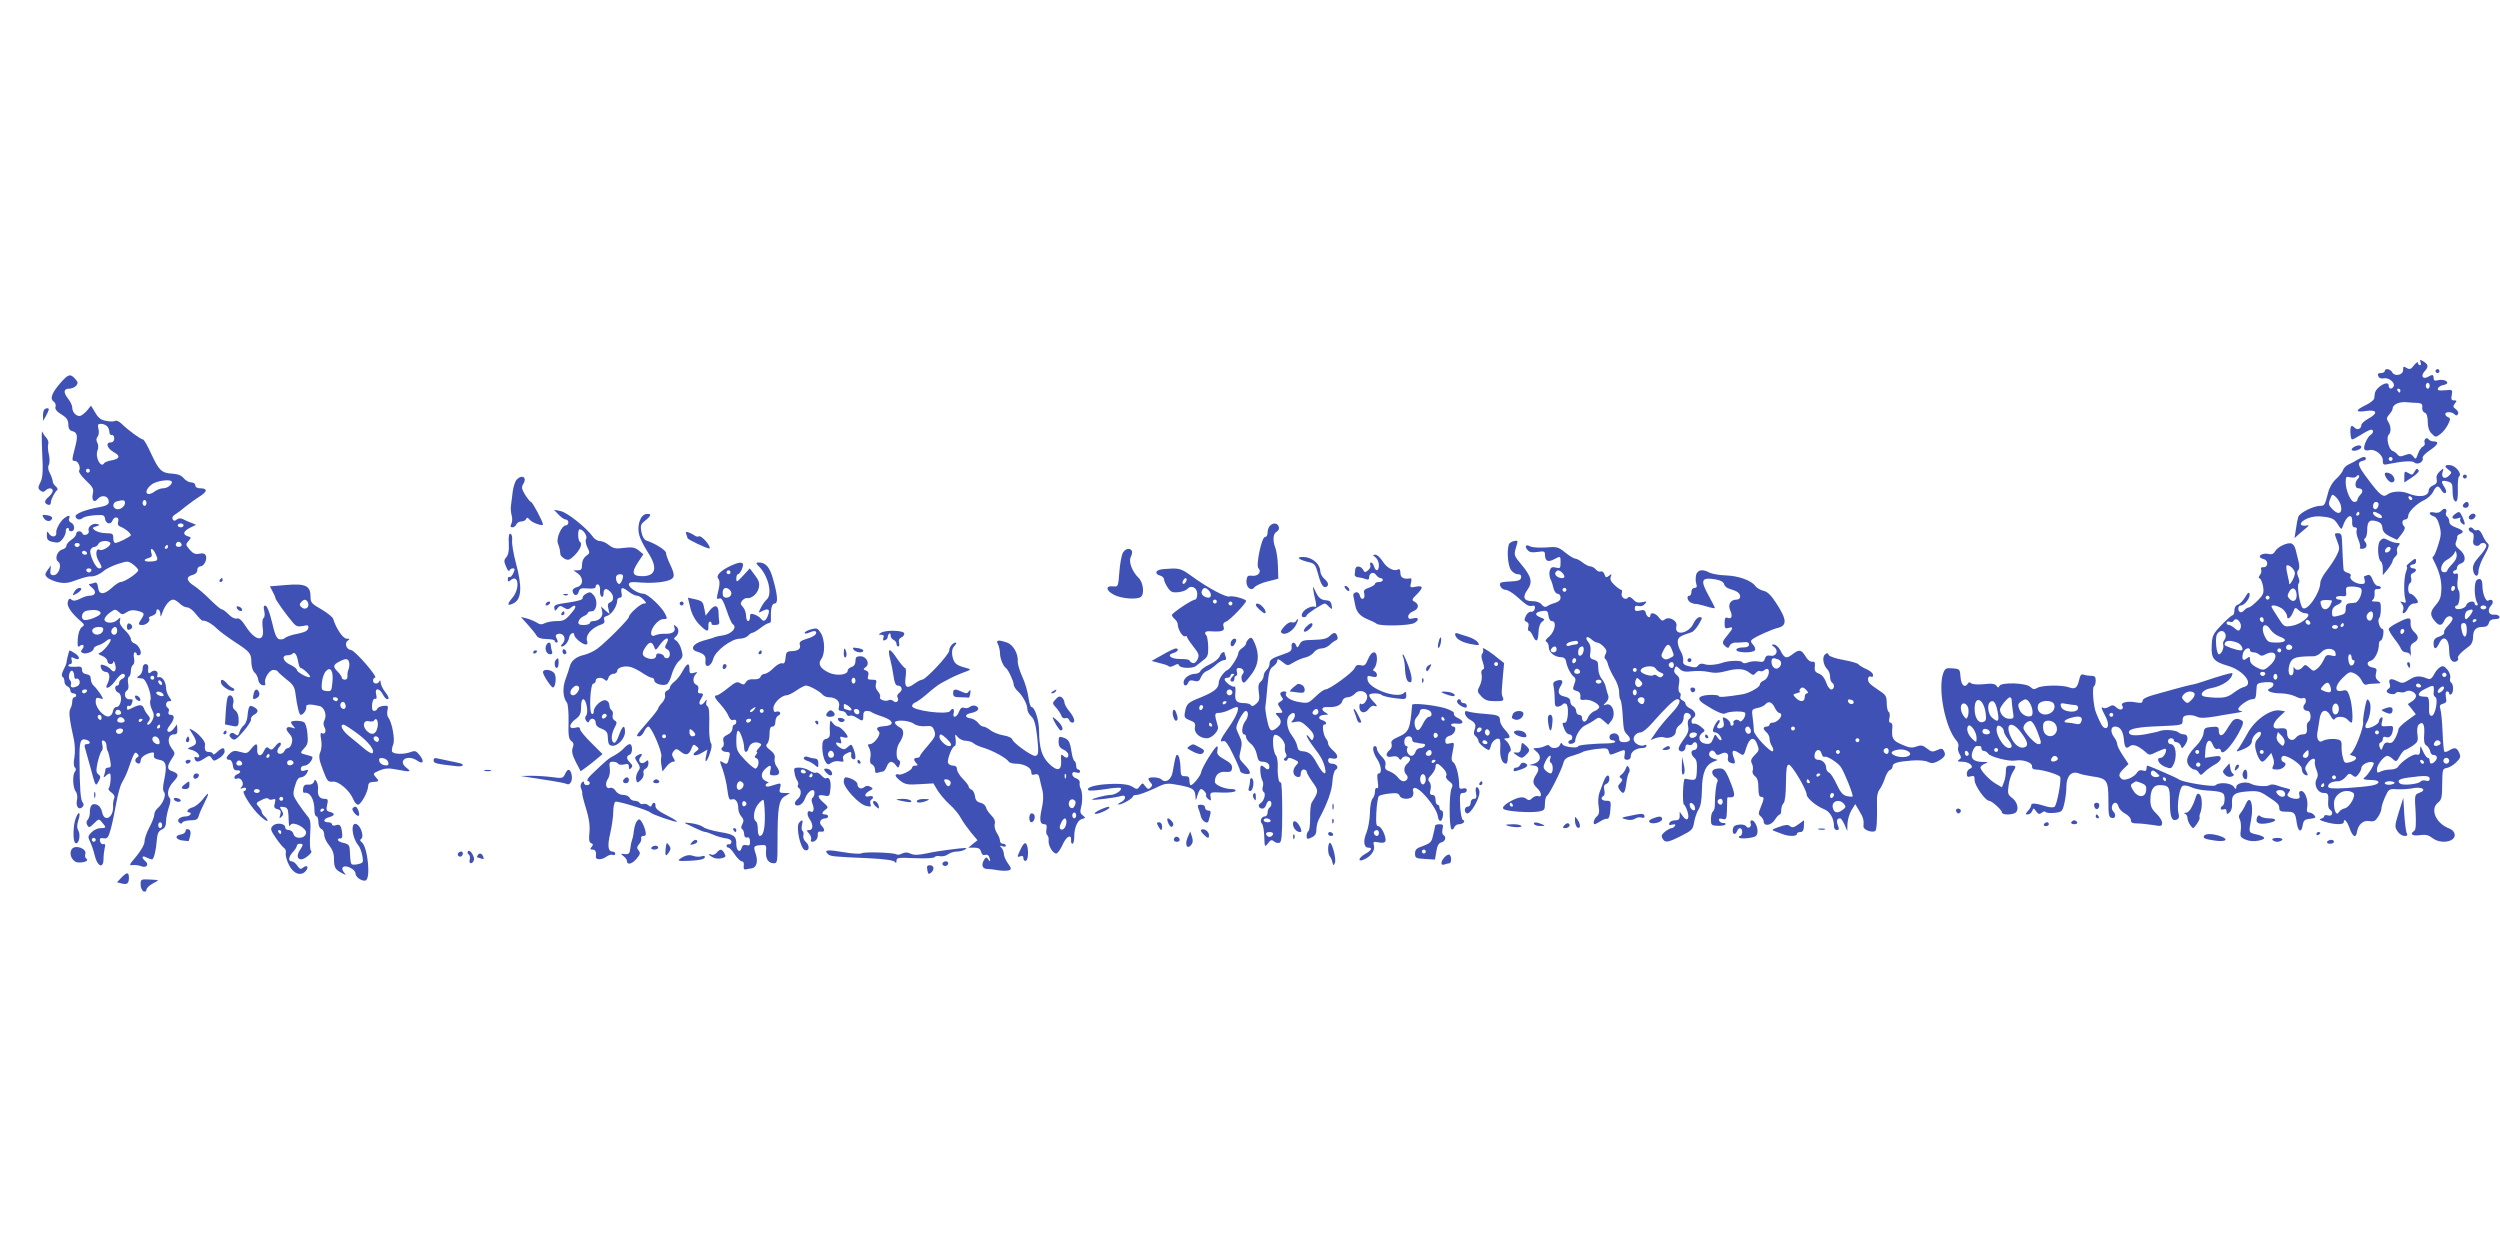 <?xml version="1.0" standalone="no"?>
<!DOCTYPE svg PUBLIC "-//W3C//DTD SVG 20010904//EN"
 "http://www.w3.org/TR/2001/REC-SVG-20010904/DTD/svg10.dtd">
<svg version="1.0" xmlns="http://www.w3.org/2000/svg"
 width="1280pt" height="640pt" viewBox="0 0 1280 640"
 preserveAspectRatio="xMidYMid meet">
<g transform="translate(0,640) scale(0.1,-0.1)"
fill="#3f51b5" stroke="none">
<path d="M12393 4546 c4 -9 2 -16 -3 -16 -6 0 -10 6 -10 13 0 6 -9 1 -20 -13
-16 -21 -22 -23 -38 -14 -16 10 -18 9 -18 -10 1 -26 -43 -36 -56 -12 -10 18
-38 22 -38 6 0 -5 -9 -10 -20 -10 -14 0 -18 -5 -13 -16 4 -10 14 -14 29 -11
26 5 60 -25 49 -42 -9 -16 -25 -13 -25 5 0 30 -66 -7 -71 -41 -1 -5 -2 -17 -3
-24 0 -8 -20 -24 -43 -35 -56 -27 -55 -39 2 -30 57 8 62 -12 10 -40 -19 -11
-35 -25 -35 -32 0 -19 -20 -28 -33 -15 -18 18 -24 13 -23 -24 1 -19 4 -35 9
-35 4 0 25 11 47 25 22 14 44 25 50 25 14 0 13 -17 -3 -27 -17 -11 -39 -62
-31 -74 3 -5 14 -7 24 -4 28 9 70 -23 70 -52 0 -23 3 -25 33 -18 69 14 119 17
129 7 15 -15 49 4 42 22 -3 7 12 24 36 40 43 29 51 46 21 46 -11 0 -23 5 -26
10 -9 15 -27 1 -21 -16 3 -8 -1 -17 -8 -20 -8 -3 -20 -20 -26 -37 -10 -29 -12
-31 -24 -14 -11 14 -18 16 -42 7 -22 -9 -31 -8 -39 3 -5 7 -17 16 -26 19 -19
7 -33 68 -19 82 13 13 13 42 -2 66 -10 15 -9 22 5 38 9 10 17 23 17 29 0 21
31 36 68 34 20 -2 48 -4 62 -4 19 -2 24 -7 22 -23 -2 -12 4 -24 13 -27 10 -4
15 -20 15 -47 0 -27 7 -47 20 -60 20 -20 21 -20 44 -3 14 10 31 32 40 50 13
27 13 32 0 37 -8 3 -14 10 -14 16 0 13 33 13 47 -1 8 -8 13 -8 18 1 4 6 -1 17
-11 25 -15 11 -16 15 -5 29 11 14 11 16 -4 16 -14 0 -16 6 -12 28 5 27 5 27
-35 24 -31 -3 -39 -1 -36 9 3 8 14 15 26 17 12 2 22 7 22 12 0 12 -26 19 -49
13 -15 -4 -21 -1 -21 11 0 19 -5 20 -30 6 -26 -14 -37 6 -16 29 21 23 20 34
-5 50 -19 11 -21 11 -16 -3z m47 -121 c0 -8 -4 -15 -10 -15 -5 0 -10 7 -10 15
0 8 5 15 10 15 6 0 10 -7 10 -15z m-150 -25 c0 -5 -2 -10 -4 -10 -3 0 -8 5
-11 10 -3 6 -1 10 4 10 6 0 11 -4 11 -10z m-40 -350 c0 -5 -4 -10 -10 -10 -5
0 -10 5 -10 10 0 6 5 10 10 10 6 0 10 -4 10 -10z"/>
<path d="M12470 4500 c0 -5 5 -10 10 -10 6 0 10 5 10 10 0 6 -4 10 -10 10 -5
0 -10 -4 -10 -10z"/>
<path d="M310 4440 c-45 -52 -56 -81 -35 -96 8 -6 13 -18 9 -27 -3 -10 4 -22
23 -34 36 -22 43 -32 43 -61 0 -15 7 -26 19 -29 28 -7 31 -25 15 -85 -17 -66
-17 -68 0 -68 16 0 31 -34 21 -50 -4 -6 12 -28 35 -50 36 -34 41 -44 35 -69
-7 -33 7 -48 25 -26 16 20 46 19 54 -1 9 -23 -1 -32 -42 -40 -75 -13 -131 -35
-125 -50 6 -16 24 -18 38 -5 6 5 33 11 60 13 45 3 50 1 53 -19 4 -26 30 -31
38 -8 9 24 37 19 29 -5 -4 -14 -1 -22 12 -27 21 -7 53 -33 53 -43 0 -7 -65
-40 -80 -40 -6 0 -10 11 -10 25 0 22 -4 25 -37 25 -21 0 -46 7 -56 14 -16 13
-16 14 5 21 20 6 21 8 5 12 -23 6 -50 -16 -43 -34 3 -8 -2 -17 -11 -20 -9 -4
-19 -1 -21 5 -5 17 -32 15 -32 -2 0 -7 -11 -21 -25 -30 -14 -9 -25 -23 -25
-30 0 -8 -9 -16 -20 -19 -27 -7 -42 -48 -22 -63 21 -15 3 -69 -24 -69 -14 0
-18 6 -16 25 l3 25 -17 -23 c-15 -21 -15 -26 -2 -39 9 -8 34 -19 56 -24 33 -7
52 -5 96 12 30 11 61 19 68 18 18 -3 49 10 73 31 11 9 43 24 70 33 47 15 51
15 74 -1 14 -10 26 -23 29 -30 4 -12 -69 -62 -91 -62 -7 0 -28 -14 -46 -31
-40 -36 -65 -35 -69 4 -3 21 -8 27 -19 23 -8 -3 -19 -6 -25 -6 -6 0 0 -8 12
-18 26 -21 20 -42 -11 -42 -11 0 -34 -7 -50 -16 -22 -11 -34 -12 -43 -4 -10 8
-15 5 -19 -12 -6 -22 18 -57 68 -100 18 -16 19 -18 3 -30 -10 -8 -18 -31 -20
-60 -2 -37 0 -44 10 -36 17 15 28 2 13 -16 -9 -11 -8 -15 4 -20 18 -7 55 9 55
24 0 5 10 12 23 16 12 3 30 13 40 22 9 8 20 12 23 9 8 -8 -37 -64 -56 -70 -10
-3 -6 -8 13 -15 15 -6 27 -18 27 -27 0 -18 30 -21 31 -2 1 6 4 1 8 -13 10 -32
-4 -50 -21 -28 -7 9 -23 19 -35 22 -18 6 -20 4 -16 -14 3 -11 14 -20 24 -20
21 0 25 -29 9 -61 -19 -35 15 -22 41 16 13 19 30 35 37 35 17 0 15 -19 -3 -26
-8 -4 -15 -12 -15 -20 0 -8 -4 -14 -10 -14 -16 0 -12 -30 5 -36 25 -10 16 -74
-10 -74 -8 0 -15 -10 -17 -22 -2 -13 -11 -24 -21 -26 -24 -5 -67 43 -67 74 0
21 3 24 21 19 20 -7 20 -6 3 22 -10 15 -25 34 -33 41 -9 7 -16 23 -16 35 0 15
-7 23 -22 25 -15 2 -23 10 -23 22 0 16 -6 19 -35 16 -19 -1 -35 1 -35 6 0 4 5
8 11 8 6 0 9 9 6 20 -4 16 -2 18 13 10 29 -15 33 6 5 24 -13 9 -26 16 -28 16
-4 0 -16 -51 -17 -65 0 -3 -6 -18 -15 -35 -9 -18 -11 -31 -5 -35 6 -3 10 -14
10 -25 0 -10 7 -20 15 -24 8 -3 15 -12 15 -21 0 -8 7 -15 15 -15 8 0 15 -4 15
-10 0 -5 -4 -10 -10 -10 -5 0 -10 -9 -10 -21 0 -11 -4 -28 -10 -38 -9 -18 -5
-51 19 -161 5 -25 6 -64 2 -87 -5 -26 -4 -46 2 -52 7 -7 7 -14 0 -23 -13 -17
-10 -83 5 -101 7 -8 10 -27 6 -44 -7 -33 10 -53 28 -35 8 8 8 15 1 24 -11 13
-15 74 -16 219 -1 92 5 109 32 102 25 -6 28 -23 5 -23 -11 0 -13 -6 -9 -19 3
-11 15 -52 26 -93 29 -108 28 -107 44 -78 11 20 11 26 -1 35 -12 9 -13 19 -4
63 7 28 16 54 21 58 5 3 6 17 3 31 -5 19 -3 24 7 21 8 -3 14 -13 14 -24 0 -10
3 -23 6 -29 4 -5 9 -27 13 -47 6 -31 4 -38 -9 -38 -8 0 -15 -4 -15 -9 0 -5 -3
-18 -6 -28 -6 -15 -4 -16 7 -6 7 7 17 13 21 13 9 0 4 -67 -6 -77 -3 -3 3 -13
15 -21 13 -9 18 -20 13 -31 -4 -9 -6 -26 -5 -39 3 -58 -45 -85 -56 -31 -3 18
-14 34 -27 39 -25 9 -36 -4 -36 -41 0 -14 -5 -30 -11 -36 -7 -7 -8 -17 -2 -28
8 -14 12 -13 34 9 25 25 26 25 42 5 22 -26 22 -29 -8 -29 -14 0 -34 -9 -46
-21 -19 -19 -20 -24 -8 -48 7 -14 18 -46 24 -71 13 -57 45 -70 45 -18 0 18 3
43 6 56 5 16 3 22 -7 20 -7 -2 -15 5 -17 15 -3 14 1 18 19 15 19 -3 24 4 36
47 8 28 20 87 28 132 8 45 21 92 29 105 8 13 22 41 30 63 33 94 36 99 49 86 9
-9 9 -14 -2 -20 -7 -5 -10 -14 -7 -20 10 -15 26 -14 26 3 0 17 17 31 48 41 19
5 23 3 20 -11 -2 -14 5 -20 27 -24 36 -6 41 -28 26 -102 -8 -36 -8 -54 -1 -64
13 -14 -7 -61 -34 -83 -9 -8 -16 -22 -16 -32 0 -10 -11 -39 -25 -65 -14 -26
-25 -58 -25 -72 0 -16 -17 -45 -41 -75 -39 -46 -40 -49 -18 -46 13 1 32 -2 42
-6 25 -11 42 8 22 25 -22 18 -19 33 4 20 11 -5 24 -10 29 -10 10 0 21 46 26
109 2 24 10 38 25 44 15 7 21 19 21 41 0 17 7 49 14 71 9 25 11 44 5 49 -17
18 -9 54 20 85 29 31 27 40 -11 54 -23 8 -23 25 1 61 19 29 19 29 -1 56 -24
33 -17 70 13 70 14 0 18 6 17 25 l-2 26 -17 -22 c-9 -12 -21 -19 -28 -15 -8 5
-5 15 9 33 24 31 26 53 4 53 -10 0 -14 6 -11 15 4 8 2 17 -3 20 -16 10 -11 35
6 35 14 0 14 2 0 22 -9 12 -16 34 -16 48 -1 30 -20 58 -38 53 -7 -3 -10 1 -6
10 7 20 -14 31 -31 17 -15 -13 -19 -8 -16 23 1 9 -4 17 -13 17 -10 0 -16 -9
-16 -25 0 -13 -8 -29 -17 -34 -17 -10 -15 -12 16 -15 19 -1 50 -86 41 -111 -4
-10 0 -32 8 -48 11 -22 12 -34 3 -53 -6 -13 -16 -24 -22 -24 -8 0 -8 4 1 15
10 13 10 19 -2 33 -8 9 -18 25 -21 35 -8 21 -23 21 -59 3 -25 -13 -28 -13 -28
0 0 8 4 13 9 10 5 -3 12 1 15 10 9 23 8 24 -14 24 -22 0 -28 34 -9 46 6 3 9
19 5 35 -3 15 -1 31 4 34 6 3 10 17 10 30 0 13 5 27 11 31 6 3 9 19 5 35 -3
16 -1 29 4 29 6 0 10 -4 10 -10 0 -5 6 -7 14 -4 18 7 -2 52 -26 60 -10 3 -18
13 -18 22 0 9 -14 30 -31 46 -20 19 -29 36 -25 48 4 19 4 19 -14 3 -21 -19
-65 -17 -65 4 0 8 12 23 27 34 26 19 29 19 46 4 16 -15 20 -15 40 -2 14 10 31
13 49 9 43 -10 45 -14 29 -40 -20 -30 -20 -34 3 -34 21 0 44 23 34 34 -4 4 3
9 15 13 12 3 22 12 22 19 0 24 20 15 21 -8 0 -20 2 -19 11 7 13 37 37 65 55
65 7 0 22 -9 33 -20 11 -11 28 -20 39 -20 10 0 31 -16 45 -35 15 -19 30 -34
34 -33 14 3 48 -16 72 -40 14 -14 55 -44 91 -68 80 -52 86 -59 86 -107 1 -22
8 -43 16 -50 9 -7 17 -23 19 -37 2 -15 11 -26 22 -28 12 -3 17 1 14 10 -8 21
21 68 41 68 11 0 21 -3 23 -8 2 -4 22 -22 44 -40 35 -26 43 -40 47 -75 9 -68
19 -107 27 -107 13 0 31 27 28 41 -3 14 21 15 68 4 25 -6 39 -47 25 -73 -6
-11 -6 -24 0 -35 12 -20 3 -40 -13 -31 -7 5 -9 -5 -4 -31 4 -22 3 -49 -4 -65
-9 -22 -7 -38 13 -91 22 -58 26 -64 50 -61 31 4 89 -47 106 -91 6 -15 17 -27
24 -27 15 0 51 65 52 95 0 13 7 20 20 21 37 2 38 4 20 24 -17 19 -17 20 18 35
28 12 47 13 88 5 71 -14 78 -12 50 9 -48 37 6 71 56 36 30 -21 37 -3 12 28
-17 22 -24 25 -45 17 -36 -14 -92 -12 -97 3 -2 6 1 22 6 35 11 24 -6 114 -25
139 -6 7 -7 24 -4 37 5 22 3 24 -21 22 -15 -2 -29 -8 -31 -15 -2 -6 -10 -11
-17 -11 -8 0 -12 11 -10 33 2 19 8 31 15 29 9 -2 10 5 6 23 -9 34 16 34 34 0
7 -14 17 -25 22 -25 13 0 9 13 -12 40 -11 14 -20 34 -21 45 0 11 -3 14 -6 8
-7 -18 -33 -16 -33 2 0 8 4 15 10 15 19 0 -101 139 -123 142 -25 3 -35 37 -15
49 10 7 8 9 -7 9 -19 0 -54 52 -69 101 -2 9 -30 31 -60 49 -50 28 -56 35 -56
64 0 57 -25 69 -123 61 l-85 -7 14 -27 c8 -14 14 -29 14 -33 0 -8 54 -84 90
-126 16 -19 26 -22 51 -17 26 6 30 4 27 -11 -2 -14 -18 -21 -55 -29 -29 -5
-57 -15 -63 -21 -7 -7 -20 -9 -30 -7 -14 4 -23 25 -37 86 -11 46 -24 82 -32
85 -11 4 -13 -3 -8 -26 4 -17 2 -34 -4 -37 -6 -4 -7 -24 -4 -50 12 -75 -37
-70 -88 10 -19 30 -33 42 -45 38 -10 -2 -27 6 -41 21 -14 14 -29 26 -35 26 -6
0 -33 23 -60 50 -28 28 -65 60 -83 71 -39 25 -42 46 -8 55 16 4 25 13 25 25 0
10 7 19 15 19 19 0 37 34 29 55 -5 11 -14 14 -33 10 -21 -4 -32 0 -50 21 -21
24 -21 27 -6 44 15 17 15 19 -5 25 -27 9 -21 26 15 44 l29 14 -24 10 c-14 5
-33 13 -43 19 -12 6 -23 5 -32 -2 -10 -8 -15 -8 -21 1 -4 8 0 17 10 23 10 6
36 25 57 43 21 17 55 41 74 53 38 24 38 40 -1 40 -15 0 -24 6 -24 15 0 9 -9
15 -21 15 -11 0 -29 10 -38 21 -12 15 -30 22 -59 24 -55 3 -68 16 -108 102
-18 40 -37 73 -42 73 -11 0 -78 49 -109 80 -12 12 -27 19 -33 15 -6 -4 -27 -4
-46 0 -26 4 -41 15 -56 42 l-22 36 -22 -27 c-13 -14 -29 -26 -37 -26 -19 0
-37 21 -37 43 0 10 -9 30 -20 44 -27 34 -25 53 4 53 13 0 29 7 36 15 10 13 10
19 -5 35 -25 28 -35 25 -75 -20z m238 -222 c7 -7 12 -20 12 -30 0 -10 6 -17
13 -15 6 1 12 -7 12 -18 0 -12 -7 -20 -17 -20 -30 0 -20 -31 16 -51 33 -18 29
-32 -8 -40 -20 -3 -39 -10 -42 -15 -17 -29 -48 28 -35 64 6 14 5 30 -1 41 -6
11 -6 21 2 31 6 7 8 25 4 39 -5 21 -3 26 13 26 10 0 24 -5 31 -12z m-88 -228
c0 -5 -4 -10 -10 -10 -5 0 -10 5 -10 10 0 6 5 10 10 10 6 0 10 -4 10 -10z
m420 -58 c0 -15 -24 -32 -45 -32 -12 0 -30 -7 -41 -15 -45 -34 -63 -1 -18 34
26 21 104 30 104 13z m-240 -106 c0 -20 -27 -39 -45 -32 -21 7 -19 33 3 39 32
9 42 7 42 -7z m110 -1 c0 -8 -4 -15 -10 -15 -5 0 -10 7 -10 15 0 8 5 15 10 15
6 0 10 -7 10 -15z m190 -115 c0 -5 -7 -10 -15 -10 -8 0 -15 5 -15 10 0 6 7 10
15 10 8 0 15 -4 15 -10z m-375 -90 c7 -12 -41 -44 -55 -35 -19 11 -23 -27 -6
-55 20 -34 20 -40 3 -40 -18 0 -51 74 -44 94 4 9 13 16 21 16 7 0 16 7 20 15
6 17 51 21 61 5z m365 -11 c0 -5 -7 -9 -15 -9 -15 0 -20 12 -9 23 8 8 24 -1
24 -14z m-522 0 c-2 -6 -8 -10 -13 -10 -5 0 -11 4 -13 10 -2 6 4 11 13 11 9 0
15 -5 13 -11z m452 -9 c0 -5 -5 -10 -11 -10 -5 0 -7 5 -4 10 3 6 8 10 11 10 2
0 4 -4 4 -10z m-63 -37 c15 -32 12 -36 -27 -38 -34 -2 -40 10 -9 18 16 4 19
11 14 26 -9 30 8 26 22 -6z m-352 7 c3 -5 -1 -10 -9 -10 -9 0 -16 5 -16 10 0
6 4 10 9 10 6 0 13 -4 16 -10z m23 -91 c-2 -6 -8 -10 -13 -10 -5 0 -11 4 -13
10 -2 6 4 11 13 11 9 0 15 -5 13 -11z m1109 -165 c9 -23 -13 -40 -32 -24 -12
10 -13 16 -4 26 15 18 28 18 36 -2z m-1062 -54 c0 -14 -72 -42 -87 -33 -17 10
-7 42 15 46 40 8 72 3 72 -13z m13 -87 c-4 -20 -35 -30 -50 -15 -15 15 0 32
28 32 19 0 25 -5 22 -17z m72 -3 c0 -11 -7 -20 -15 -20 -15 0 -21 21 -8 33 12
13 23 7 23 -13z m926 -155 c3 -19 9 -35 13 -35 12 -1 54 -40 48 -46 -7 -8 -67
24 -67 36 0 6 -16 18 -35 27 -37 17 -45 48 -13 48 9 0 20 3 24 7 12 13 23 -1
30 -37z m262 -9 c2 -9 0 -25 -4 -34 -4 -9 -6 -25 -5 -34 1 -11 -4 -18 -13 -18
-9 0 -16 5 -16 10 0 6 -9 19 -20 30 -27 27 -25 36 8 53 33 18 46 16 50 -7z
m-86 -99 c-4 -45 -6 -48 -31 -45 -24 3 -26 6 -23 43 2 22 11 48 20 58 24 27
40 2 34 -56z m-1322 32 c0 -11 5 -17 10 -14 6 3 13 -1 17 -10 3 -10 0 -21 -8
-26 -21 -13 -42 -11 -36 5 3 7 1 18 -5 24 -12 12 -1 55 13 47 5 -4 9 -15 9
-26z m410 -9 c0 -5 -4 -10 -10 -10 -5 0 -10 5 -10 10 0 6 5 10 10 10 6 0 10
-4 10 -10z m40 -31 c0 -6 -4 -7 -10 -4 -5 3 -10 11 -10 16 0 6 5 7 10 4 6 -3
10 -11 10 -16z m-385 -39 c-3 -5 -10 -10 -16 -10 -5 0 -9 5 -9 10 0 6 7 10 16
10 8 0 12 -4 9 -10z m392 -17 c3 -7 -3 -9 -16 -6 -12 3 -21 10 -21 15 0 13 32
6 37 -9z m893 -23 c0 -5 -4 -10 -9 -10 -6 0 -13 5 -16 10 -3 6 1 10 9 10 9 0
16 -4 16 -10z m40 -36 c0 -16 -16 -19 -25 -4 -8 13 4 32 16 25 5 -4 9 -13 9
-21z m-1150 -35 c0 -5 -7 -9 -15 -9 -15 0 -20 12 -9 23 8 8 24 -1 24 -14z
m200 -9 c0 -5 -4 -10 -10 -10 -5 0 -10 5 -10 10 0 6 5 10 10 10 6 0 10 -4 10
-10z m-300 -16 c0 -8 -4 -12 -10 -9 -5 3 -10 10 -10 16 0 5 5 9 10 9 6 0 10
-7 10 -16z m118 -12 c2 -7 -6 -12 -17 -12 -21 0 -27 11 -14 24 9 9 26 2 31
-12z m92 4 c0 -3 -4 -8 -10 -11 -5 -3 -10 -1 -10 4 0 6 5 11 10 11 6 0 10 -2
10 -4z m1203 -39 c-7 -37 -30 -45 -55 -19 -25 25 -17 57 12 49 11 -3 23 -1 26
5 11 18 23 -6 17 -35z m-1113 3 c0 -5 -5 -10 -11 -10 -5 0 -7 5 -4 10 3 6 8
10 11 10 2 0 4 -4 4 -10z m1009 -35 c58 -43 92 -87 78 -101 -3 -4 -22 6 -41
22 -19 16 -52 44 -75 62 -38 30 -54 62 -32 62 5 0 36 -20 70 -45z m-1199 16
c0 -14 -18 -23 -30 -16 -6 4 -8 11 -5 16 8 12 35 12 35 0z m184 -47 c4 -9 4
-19 2 -22 -10 -9 -36 8 -36 23 0 20 26 19 34 -1z m1126 0 c0 -9 -5 -14 -12
-12 -18 6 -21 28 -4 28 9 0 16 -7 16 -16z m48 -117 c3 -14 -1 -18 -20 -15 -12
2 -24 11 -26 21 -3 14 1 18 20 15 12 -2 24 -11 26 -21z m-1158 -322 c0 -8 -4
-15 -10 -15 -5 0 -10 7 -10 15 0 8 5 15 10 15 6 0 10 -7 10 -15z m-340 -75 c0
-5 -4 -10 -10 -10 -5 0 -10 5 -10 10 0 6 5 10 10 10 6 0 10 -4 10 -10z"/>
<path d="M227 4303 c-4 -3 -7 -18 -7 -32 l1 -26 14 25 c8 14 14 28 15 33 0 9
-14 9 -23 0z"/>
<path d="M216 4083 c5 -97 3 -128 -9 -152 -13 -26 -13 -32 -1 -42 11 -9 18 -9
26 -1 16 16 38 15 38 -1 0 -7 -9 -20 -20 -30 -24 -20 -25 -33 -5 -41 9 -3 15
0 15 9 0 17 20 56 33 66 4 3 1 12 -8 19 -8 7 -15 18 -15 25 0 7 -6 25 -14 41
-10 17 -12 33 -6 44 5 9 5 33 0 54 -5 21 -6 45 -3 53 3 7 -1 21 -9 31 -9 9
-18 24 -22 32 -3 8 -3 -40 0 -107z"/>
<path d="M12050 4110 c-8 -5 -12 -12 -8 -15 9 -9 48 4 48 16 0 12 -21 11 -40
-1z"/>
<path d="M12075 4049 c-16 -10 -40 -23 -52 -28 -12 -6 -24 -18 -27 -29 -4 -10
-20 -31 -36 -45 -17 -15 -34 -44 -40 -69 -17 -66 -18 -68 -42 -68 -35 -1 -105
-36 -111 -57 -3 -10 -9 -38 -12 -63 l-7 -45 28 25 c16 14 34 28 39 33 7 6 7 8
0 7 -46 -9 -46 17 0 36 25 10 51 13 85 8 41 -5 53 -12 69 -38 18 -28 20 -29
26 -11 18 56 51 72 48 23 -1 -19 3 -28 14 -28 9 0 13 -6 9 -15 -3 -8 1 -30 9
-48 8 -19 11 -37 8 -41 -4 -3 1 -6 10 -6 22 0 31 18 17 35 -7 9 -8 15 0 20 5
3 10 21 10 38 0 47 11 58 45 49 23 -6 31 -15 33 -35 2 -19 13 -31 39 -44 l36
-17 23 29 c15 19 20 33 14 39 -15 15 -12 36 5 36 8 0 15 8 15 18 0 22 43 64
85 83 16 8 36 27 43 42 16 32 27 34 42 7 6 -11 16 -18 21 -14 6 4 4 15 -6 31
-20 30 -16 36 17 28 21 -6 25 -12 25 -44 0 -21 3 -44 7 -50 14 -23 22 -1 20
56 -1 32 2 60 6 63 18 11 -15 55 -43 58 -31 4 -35 -5 -9 -24 16 -12 16 -14 0
-30 -21 -21 -41 -9 -32 19 7 22 6 22 -15 3 -13 -12 -19 -26 -15 -40 3 -15 -1
-24 -18 -31 -13 -5 -23 -17 -23 -25 0 -32 -49 -40 -106 -16 -34 14 -84 11
-106 -6 -21 -17 -38 -3 -98 77 -56 74 -60 89 -23 97 10 2 14 8 10 14 -5 8 -16
5 -37 -7z m-3 -101 c-17 -17 -15 -48 2 -48 23 0 28 -17 11 -33 -8 -9 -15 -20
-15 -26 0 -6 -7 -11 -16 -11 -18 0 -44 58 -44 101 0 28 2 31 24 25 14 -3 28
-1 31 5 4 6 10 8 13 4 3 -3 0 -11 -6 -17z m-87 -135 c10 -41 -11 -52 -41 -22
-22 22 -24 29 -14 53 10 27 11 28 29 12 11 -10 22 -29 26 -43z m366 34 c-1
-12 -15 -9 -19 4 -3 6 1 10 8 8 6 -3 11 -8 11 -12z m-173 -34 c-5 -25 -28 -28
-28 -4 0 12 6 21 16 21 9 0 14 -7 12 -17z m-98 -43 c0 -5 -5 -10 -11 -10 -5 0
-7 5 -4 10 3 6 8 10 11 10 2 0 4 -4 4 -10z m101 -1 c11 -5 17 -14 14 -19 -6
-10 -45 9 -45 22 0 11 8 10 31 -3z"/>
<path d="M12361 3983 c-8 -15 -13 -16 -30 -5 -19 11 -21 10 -21 -18 l0 -30 40
26 c22 15 37 30 34 35 -8 13 -12 11 -23 -8z"/>
<path d="M12210 3974 c0 -16 23 -44 35 -44 18 0 20 21 3 38 -12 12 -38 17 -38
6z"/>
<path d="M12610 3960 c0 -5 5 -10 10 -10 6 0 10 5 10 10 0 6 -4 10 -10 10 -5
0 -10 -4 -10 -10z"/>
<path d="M2646 3945 c-8 -8 -18 -37 -21 -63 -3 -26 -7 -58 -9 -72 -2 -14 0
-36 4 -50 4 -14 3 -33 -2 -42 -6 -13 -5 -18 6 -18 7 0 16 7 20 15 3 8 14 15
25 15 11 0 22 6 25 13 3 9 8 8 18 -4 13 -16 68 -35 68 -24 0 14 -54 115 -61
115 -4 0 -17 16 -30 36 -18 30 -20 40 -10 56 21 33 -5 51 -33 23z"/>
<path d="M12617 3823 c-12 -11 -8 -23 8 -23 8 0 15 7 15 15 0 16 -12 20 -23 8z"/>
<path d="M12500 3785 c-8 -9 -21 -13 -36 -9 -13 3 -24 2 -24 -4 0 -5 9 -12 19
-15 13 -3 24 -20 31 -48 10 -37 9 -52 -7 -101 -10 -32 -21 -58 -26 -58 -4 0
-3 -8 2 -17 29 -56 41 -97 41 -145 -1 -44 -6 -59 -30 -87 -29 -34 -30 -51 -2
-83 20 -24 35 -23 47 5 10 23 36 30 42 11 2 -6 -8 -22 -23 -37 -14 -14 -23
-30 -20 -36 3 -5 -8 -14 -24 -20 -23 -7 -30 -16 -30 -35 0 -33 13 -33 28 -1
22 48 52 26 52 -38 0 -41 14 -62 35 -54 9 4 14 11 10 17 -5 9 15 31 59 63 11
8 18 26 18 43 0 38 14 54 48 54 19 0 29 6 33 20 3 14 14 20 32 20 17 0 25 5
22 13 -2 6 -14 11 -26 10 -29 -4 -38 23 -17 46 18 19 7 39 -14 26 -12 -8 -30
36 -30 75 0 32 -10 43 -28 31 -16 -10 -15 -92 2 -119 4 -7 2 -12 -3 -12 -6 0
-11 5 -11 10 0 18 -38 10 -43 -9 -5 -19 -57 -28 -57 -10 0 5 4 9 9 9 13 0 20
63 9 78 -6 7 -8 30 -5 51 4 31 2 38 -9 34 -8 -3 -14 0 -14 6 0 6 5 11 10 11 6
0 10 6 10 14 0 8 9 18 20 21 28 9 25 45 -7 71 -20 16 -24 25 -18 40 4 10 7 23
6 27 0 4 6 10 14 13 24 9 18 19 -20 33 -23 8 -35 19 -35 31 0 10 -5 22 -11 25
-6 4 -8 13 -5 21 8 20 -10 26 -24 9z m56 -272 c-14 -14 -26 -30 -26 -34 0 -5
-7 -9 -15 -9 -28 0 -18 48 14 64 16 9 32 23 37 33 7 16 8 15 12 -5 2 -15 -5
-32 -22 -49z m14 -122 c0 -6 -4 -13 -10 -16 -5 -3 -10 1 -10 9 0 9 5 16 10 16
6 0 10 -4 10 -9z m160 -101 c0 -5 -7 -10 -15 -10 -8 0 -15 5 -15 10 0 6 7 10
15 10 8 0 15 -4 15 -10z m-70 -17 c-1 -11 -26 -43 -34 -43 -11 0 -6 38 7 43
19 8 27 8 27 0z m20 -47 c0 -3 -4 -8 -10 -11 -5 -3 -10 -1 -10 4 0 6 5 11 10
11 6 0 10 -2 10 -4z m-50 -51 c0 -39 -14 -47 -24 -12 -9 35 -7 47 9 47 10 0
15 -11 15 -35z"/>
<path d="M2860 3765 c13 -14 29 -25 37 -25 7 0 13 -7 13 -15 0 -8 -6 -15 -13
-15 -21 0 -50 -65 -41 -91 9 -24 11 -33 13 -56 0 -7 10 -17 22 -24 18 -9 25
-7 49 16 30 29 44 62 29 71 -11 7 -12 64 -1 64 18 0 41 -35 33 -49 -5 -8 -2
-25 6 -43 14 -28 14 -31 -6 -44 -13 -10 -21 -26 -21 -45 0 -23 -4 -29 -22 -29
l-22 0 22 -16 c31 -22 29 -62 -4 -70 -15 -4 -24 -12 -22 -22 5 -24 25 -25 31
-2 4 17 12 20 46 17 30 -2 41 0 41 11 0 7 6 12 13 9 6 -2 11 -16 9 -30 -1 -14
2 -28 8 -32 5 -3 10 2 10 13 0 28 11 34 32 15 22 -20 23 -49 2 -57 -12 -5 -14
-13 -9 -33 l6 -27 -22 19 -22 20 6 -24 c7 -27 -15 -50 -45 -51 -10 0 -18 -4
-18 -10 0 -5 -14 -10 -31 -10 -24 0 -30 4 -27 18 2 9 13 21 26 27 12 5 22 13
22 17 0 5 8 8 19 8 26 0 34 55 11 82 -14 17 -20 19 -38 9 -12 -6 -21 -17 -19
-24 1 -7 -24 -15 -73 -22 -65 -9 -75 -13 -72 -28 3 -17 5 -17 16 -2 11 15 16
15 33 4 18 -11 24 -10 37 1 24 19 30 5 9 -20 -37 -45 -45 -50 -84 -50 -22 0
-49 -5 -60 -11 -15 -8 -26 -7 -42 4 -12 7 -35 17 -51 21 l-29 7 35 -39 c20
-22 40 -47 45 -56 6 -12 23 -17 51 -18 23 0 42 -4 42 -9 0 -5 5 -9 10 -9 7 0
7 6 1 19 -8 14 -7 20 2 24 32 12 51 -25 25 -51 -8 -8 -8 -12 -1 -12 14 0 34
25 37 46 3 20 26 32 26 14 0 -15 41 -49 59 -50 7 0 11 6 8 14 -13 33 21 72 75
90 11 3 15 11 12 21 -5 11 0 18 15 22 22 6 51 50 51 78 0 8 6 15 14 15 9 0 12
8 8 25 -5 30 4 31 38 5 14 -11 32 -20 41 -20 9 0 24 -9 34 -20 16 -18 16 -20
2 -20 -17 0 -77 -53 -77 -69 0 -11 -115 -127 -160 -161 -18 -14 -49 -28 -69
-33 -41 -9 -67 -30 -74 -60 -3 -12 -13 -42 -22 -66 -16 -44 -13 -93 8 -119 5
-7 9 -51 8 -98 -2 -69 1 -88 14 -98 12 -8 14 -18 7 -35 -6 -18 -2 -36 16 -72
l25 -48 26 19 c14 10 40 30 56 44 l30 25 -57 57 c-32 31 -58 63 -58 70 0 10
-7 13 -25 8 -35 -9 -33 18 2 44 22 16 28 28 28 61 0 24 4 41 11 41 16 0 28
-68 15 -84 -7 -8 -6 -17 0 -26 8 -11 12 -12 16 -2 8 20 33 14 33 -9 0 -13 10
-23 30 -30 20 -7 30 -18 31 -32 3 -47 5 -52 22 -55 27 -5 67 36 67 70 0 41
-13 34 -30 -14 -8 -24 -19 -42 -25 -41 -17 4 -17 40 0 74 15 28 15 33 2 40 -9
5 -13 17 -10 28 3 10 0 22 -6 25 -6 4 -11 15 -11 26 0 10 -7 21 -17 24 -20 8
-63 -30 -63 -56 0 -11 -4 -16 -10 -13 -15 9 -8 155 8 155 6 0 12 7 12 15 0 17
31 20 47 4 8 -8 13 -5 18 10 3 12 15 21 26 21 10 0 19 7 19 15 0 18 41 29 72
19 13 -4 39 -17 58 -30 19 -13 40 -24 47 -24 7 0 13 -6 13 -14 0 -16 41 -29
63 -20 8 3 20 26 26 50 7 25 23 56 36 68 22 20 23 27 14 59 -5 20 -17 41 -27
47 -11 6 -13 12 -6 17 20 15 23 41 7 55 -14 11 -16 11 -10 -4 8 -22 -11 -34
-48 -33 -16 1 -38 -2 -48 -7 -28 -14 -32 16 -6 51 14 19 32 31 45 31 21 0 22
2 9 28 -18 36 -89 102 -110 102 -27 0 -75 30 -75 47 0 13 10 15 68 10 37 -3
88 0 115 6 54 12 58 25 27 89 -11 23 -20 49 -20 57 0 14 -56 49 -102 64 -10 4
-20 21 -24 43 -6 33 -4 40 20 59 32 25 33 37 4 33 -30 -4 -48 -61 -35 -108 5
-19 25 -58 43 -86 53 -80 43 -124 -28 -124 -51 0 -56 18 -22 70 l28 42 -24 20
c-19 15 -33 18 -74 13 -43 -6 -56 -3 -78 14 -14 12 -35 21 -47 21 -11 0 -26 9
-34 20 -32 46 -133 127 -166 133 l-35 7 24 -25z m330 -314 c0 -17 -12 -41 -20
-41 -11 0 -21 30 -14 41 7 12 34 12 34 0z m230 -327 c0 -3 -4 -14 -10 -24 -7
-13 -6 -19 5 -24 20 -7 19 -46 0 -46 -8 0 -15 4 -15 9 0 5 -9 11 -20 14 -12 3
-20 0 -20 -8 0 -18 -21 -24 -47 -14 -27 10 -29 26 -7 57 19 28 32 28 43 1 7
-21 8 -21 30 10 20 28 41 41 41 25z m-457 -240 c10 -10 -12 -44 -28 -44 -18 0
-20 21 -3 38 13 13 22 15 31 6z m138 -157 c-13 -13 -26 -3 -16 12 3 6 11 8 17
5 6 -4 6 -10 -1 -17z"/>
<path d="M12567 3766 c-21 -16 -8 -29 19 -19 11 4 15 3 11 -4 -4 -6 0 -16 8
-23 18 -15 19 -3 3 33 -15 31 -17 31 -41 13z"/>
<path d="M224 3748 c12 -20 37 -21 43 -2 2 7 -9 14 -25 16 -27 4 -29 2 -18
-14z"/>
<path d="M12647 3763 c-12 -11 -8 -23 7 -23 8 0 16 7 20 15 5 15 -14 21 -27 8z"/>
<path d="M329 3747 c-20 -15 -44 -58 -41 -74 4 -21 -21 -27 -35 -8 -12 18 -13
17 -13 -7 0 -21 6 -28 32 -33 26 -6 34 -3 49 16 10 13 17 31 16 39 -1 8 3 16
8 17 6 0 9 -3 8 -8 -2 -5 4 -9 12 -9 20 0 19 36 -1 44 -9 4 -14 13 -10 21 7
18 -3 19 -25 2z"/>
<path d="M6502 3708 c-7 -7 -12 -22 -12 -35 0 -13 -6 -23 -14 -23 -16 0 -47
-145 -33 -159 18 -18 -1 -42 -30 -39 -24 3 -28 -1 -31 -23 -4 -35 23 -59 41
-36 7 9 37 23 67 30 l55 14 -2 65 c-1 35 -7 77 -13 92 -15 40 -12 74 7 84 10
6 14 16 10 26 -7 19 -28 21 -45 4z"/>
<path d="M12640 3690 c0 -6 7 -13 15 -16 10 -4 12 -15 9 -33 -4 -20 -1 -30 10
-34 8 -3 18 -2 21 3 10 16 35 12 35 -5 0 -8 -16 -33 -36 -54 -26 -29 -35 -47
-32 -67 4 -37 28 -44 28 -8 0 15 13 51 30 80 24 43 27 54 16 63 -8 7 -19 25
-26 42 -8 18 -18 28 -26 25 -7 -3 -16 -1 -19 4 -8 13 -25 13 -25 0z"/>
<path d="M3514 3664 c3 -8 6 -17 6 -19 0 -7 103 -56 112 -53 6 2 -2 18 -17 36
-15 18 -31 29 -36 26 -6 -3 -15 -2 -22 4 -7 5 -20 12 -31 16 -14 5 -17 2 -12
-10z"/>
<path d="M2605 3618 c2 -37 -2 -58 -12 -70 -13 -15 -14 -22 -2 -49 7 -18 15
-27 17 -21 2 7 10 12 18 12 11 0 11 -5 2 -25 -6 -13 -15 -22 -19 -19 -5 3 -9
-2 -9 -12 0 -13 3 -14 15 -4 40 33 48 -43 9 -90 -30 -35 -28 -46 7 -28 40 21
43 85 10 207 -12 45 -21 97 -19 114 2 16 -2 32 -8 34 -8 3 -11 -12 -9 -49z"/>
<path d="M11966 3631 c14 -37 14 -42 -4 -78 -11 -21 -34 -55 -51 -77 -17 -21
-31 -48 -31 -60 -1 -53 -70 -151 -91 -128 -14 14 -30 115 -20 125 6 6 5 18 -2
33 -7 17 -7 28 0 35 7 7 7 23 1 47 -5 20 -12 47 -15 60 -3 13 -12 26 -20 29
-20 8 -72 -17 -84 -39 -7 -13 -17 -18 -31 -15 -22 6 -48 -1 -48 -13 0 -4 9
-10 21 -13 25 -7 22 -43 -3 -41 -10 1 -14 -4 -11 -12 3 -8 0 -21 -6 -28 -8
-10 -8 -15 -1 -18 6 -2 13 -20 17 -41 5 -34 2 -42 -28 -72 -19 -19 -39 -35
-45 -35 -6 0 -17 -7 -24 -15 -7 -8 -16 -12 -21 -9 -14 8 -11 34 4 34 19 0 49
39 45 58 -3 13 -9 9 -23 -16 -11 -17 -27 -35 -37 -38 -11 -3 -18 -15 -18 -30
0 -13 -4 -24 -9 -24 -5 0 -30 -22 -57 -50 -43 -45 -48 -54 -50 -105 -4 -66 10
-83 83 -104 77 -22 133 -92 86 -107 -20 -6 -29 -11 -68 -39 -21 -14 -42 -19
-83 -17 -30 1 -58 5 -63 8 -18 11 5 34 39 40 62 11 112 46 112 77 0 5 -69 -15
-140 -39 -25 -9 -56 -18 -70 -20 -14 -3 -47 -11 -75 -19 -27 -8 -78 -22 -112
-31 -41 -11 -63 -22 -63 -32 0 -11 -8 -13 -35 -8 -40 8 -78 -1 -70 -15 13 -20
-7 -30 -27 -13 -16 15 -22 16 -39 6 -11 -7 -24 -10 -29 -7 -15 9 -12 -1 9 -41
20 -36 18 -68 -3 -61 -11 3 -23 25 -44 77 -14 33 -21 129 -11 136 5 3 9 16 9
30 0 19 -5 24 -24 24 -13 0 -31 3 -39 6 -11 4 -17 -4 -22 -28 -9 -40 -21 -49
-52 -37 -35 13 -140 11 -162 -3 -15 -9 -22 -8 -36 5 -21 21 -150 25 -158 5 -4
-10 -8 -10 -15 1 -8 10 -24 13 -65 8 -31 -3 -59 -1 -65 5 -6 6 -12 6 -16 -1
-16 -26 -35 -10 -38 32 -3 41 -4 42 -41 45 -32 3 -38 0 -47 -23 -30 -79 9
-281 67 -347 9 -10 13 -24 9 -33 -3 -9 0 -25 7 -36 10 -16 9 -21 -3 -29 -11
-7 -7 -10 16 -10 37 0 66 -26 40 -36 -9 -3 -16 -15 -16 -26 0 -15 5 -18 20
-13 17 5 20 2 20 -20 0 -27 55 -105 74 -105 15 -1 66 -47 66 -60 0 -11 39 -14
64 -4 25 10 19 54 -10 77 -24 18 -26 25 -20 65 3 25 13 56 21 68 20 31 19 34
-10 34 -21 0 -25 -5 -25 -29 0 -16 -4 -42 -10 -56 l-10 -26 -31 18 c-33 19
-79 68 -79 84 0 5 10 14 23 19 19 8 18 9 -14 9 -46 1 -63 19 -49 55 5 14 14
26 20 26 5 0 13 0 18 0 4 0 7 -6 7 -12 0 -7 6 -13 13 -13 7 0 16 -6 21 -13 10
-17 107 -42 140 -36 38 7 86 -10 85 -29 -1 -11 6 -17 20 -17 37 -1 120 -27
124 -38 7 -21 -17 -145 -29 -153 -7 -4 -24 -3 -38 1 -57 18 -81 20 -81 8 0 -6
-7 -20 -17 -30 -14 -16 -14 -18 -1 -18 9 0 19 8 23 18 6 16 7 16 20 -2 12 -15
17 -17 29 -7 8 7 17 8 19 4 3 -5 23 -7 45 -5 38 4 41 6 51 47 6 24 11 64 11
89 0 53 27 81 64 66 11 -5 42 -11 67 -15 77 -10 84 -20 84 -122 0 -76 2 -88
18 -91 19 -4 23 18 6 35 -13 13 -5 43 12 43 6 0 13 -9 16 -20 3 -12 18 -27 34
-36 16 -8 29 -23 29 -33 0 -13 8 -17 33 -17 17 0 53 -4 80 -8 43 -8 47 -6 47
11 0 11 -13 32 -30 48 -23 22 -30 37 -30 68 0 51 15 77 45 77 50 0 55 -7 55
-84 0 -78 9 -102 34 -93 12 5 15 14 10 32 -10 39 5 135 22 142 9 3 27 0 42 -7
15 -8 50 -15 77 -17 85 -5 95 -10 95 -43 0 -16 -4 -32 -10 -35 -16 -10 -12
-25 5 -19 10 4 15 0 15 -11 0 -15 3 -15 15 -5 9 8 15 26 13 46 -3 46 12 57 80
62 50 4 64 0 97 -22 57 -37 65 -45 65 -64 0 -14 8 -18 35 -18 43 0 47 -5 54
-55 7 -48 24 -56 31 -14 4 25 10 30 38 33 28 3 31 6 21 18 -6 8 -18 14 -26 14
-11 0 -14 7 -10 27 6 35 -11 83 -30 83 -10 0 -14 -6 -10 -20 4 -15 0 -20 -16
-20 -12 0 -28 4 -36 9 -12 8 -12 12 -2 25 11 13 9 16 -16 21 -15 4 -37 10 -49
15 -11 4 -27 5 -34 0 -15 -9 -73 -5 -95 7 -25 14 -75 4 -75 -16 -1 -14 -2 -14
-14 2 -15 19 -75 24 -93 6 -10 -10 -167 15 -188 31 -10 8 -153 70 -161 70 -2
0 -4 -7 -4 -16 0 -11 -6 -13 -19 -9 -12 4 -23 0 -28 -9 -14 -25 -65 -47 -80
-34 -18 15 -16 26 11 53 l24 23 -29 44 c-16 24 -29 50 -29 58 0 8 -7 24 -15
34 -21 28 -19 56 4 56 26 0 41 -22 45 -64 4 -44 11 -53 30 -37 16 14 44 3 81
-29 19 -18 21 -18 59 1 22 10 41 17 44 15 9 -9 -10 -46 -24 -46 -27 0 -14 -31
19 -45 30 -12 33 -12 44 8 22 40 14 107 -13 107 -8 0 -14 7 -14 15 0 8 7 15
15 15 8 0 15 -4 15 -10 0 -5 6 -10 14 -10 8 0 17 -8 21 -17 6 -17 7 -17 21 1
20 28 18 56 -4 56 -10 0 -23 5 -28 10 -12 12 -71 16 -94 8 -8 -4 -41 -11 -73
-17 -57 -10 -87 -7 -87 10 0 18 46 27 160 31 113 5 115 5 115 29 0 19 6 25 27
27 15 2 36 -2 47 -8 15 -7 39 -7 88 1 38 7 88 15 113 19 25 4 37 8 28 9 -10 0
-18 5 -18 10 0 15 51 51 71 51 18 0 20 4 23 64 1 16 9 20 44 23 30 2 42 -1 42
-11 0 -8 -8 -17 -17 -20 -28 -11 4 -26 55 -26 24 0 56 -7 73 -15 16 -9 34 -13
39 -10 14 9 23 -15 10 -30 -14 -16 -5 -35 16 -35 16 0 20 -45 4 -55 -6 -4 -10
-14 -9 -23 3 -34 -1 -42 -22 -42 -12 0 -27 -7 -34 -17 -17 -23 -45 -10 -45 22
0 25 -6 29 -47 25 -33 -2 -29 26 7 60 l30 28 -24 4 c-50 10 -133 -48 -171
-121 -14 -25 -32 -56 -41 -69 -17 -22 -17 -23 12 -12 37 14 54 29 54 47 0 22
36 57 45 43 4 -6 -2 -20 -13 -30 -13 -13 -18 -27 -15 -47 6 -36 24 -73 36 -73
5 0 17 10 27 23 l19 22 9 -25 c6 -15 6 -32 0 -42 -7 -15 -4 -18 22 -18 31 0
56 30 32 38 -16 5 -15 32 1 32 27 -1 92 -46 92 -65 0 -19 12 -35 28 -35 4 0 2
8 -4 19 -10 15 -8 23 7 44 19 27 42 30 36 7 -2 -7 2 -26 8 -41 9 -20 9 -33 1
-48 -16 -29 5 -71 36 -71 24 0 26 -6 23 -52 -1 -14 3 -29 9 -33 20 -12 13 -37
-9 -30 -11 3 -20 2 -20 -4 0 -5 -8 -11 -17 -13 -12 -3 -3 -9 22 -16 49 -15 95
-15 95 -2 0 24 17 7 30 -31 16 -45 33 -53 38 -17 6 37 33 60 63 54 22 -4 31 0
45 22 9 14 17 33 17 42 -1 8 8 35 18 58 19 42 21 44 62 41 23 -1 59 1 80 5 48
10 75 -8 35 -23 -25 -9 -26 -10 -20 -99 3 -61 1 -91 -7 -96 -25 -16 -10 -28
28 -22 30 4 44 1 64 -14 46 -37 130 -18 113 25 -3 9 -14 18 -23 22 -70 25
-103 98 -61 133 19 15 22 28 22 96 1 74 2 79 24 82 12 2 34 15 48 29 22 22 24
29 15 49 -12 27 -23 29 -51 12 -10 -7 -22 -10 -25 -6 -3 3 -7 48 -9 99 -2 52
-7 104 -11 117 -6 19 -3 24 13 29 17 4 20 10 15 34 -3 18 -1 29 6 29 6 0 11
-5 11 -11 0 -5 5 -7 10 -4 13 8 13 52 0 60 -6 4 -8 15 -5 24 3 10 -3 29 -14
42 -16 19 -23 22 -38 13 -10 -6 -24 -23 -31 -38 -9 -18 -19 -25 -29 -22 -45
18 -64 17 -97 -4 -33 -20 -37 -20 -65 -6 -31 16 -45 9 -35 -17 3 -8 1 -18 -5
-22 -6 -3 -11 -10 -11 -14 0 -13 39 -21 46 -10 3 6 13 7 22 5 10 -3 24 -1 31
4 18 11 51 -5 51 -24 0 -8 -9 -20 -21 -27 l-21 -14 21 -26 20 -26 -44 -32
c-25 -18 -45 -38 -45 -45 0 -7 -7 -27 -15 -43 -12 -23 -21 -30 -35 -26 -14 4
-22 -1 -29 -18 -8 -23 -9 -23 -17 -5 -5 13 -3 21 4 24 7 2 12 11 12 19 0 9 6
13 13 10 20 -8 34 5 38 33 4 23 1 25 -29 22 -31 -2 -32 -1 -26 24 5 19 4 25
-5 20 -6 -4 -11 -13 -11 -20 0 -15 -57 -42 -67 -32 -4 4 -2 15 4 25 18 29 26
87 15 108 -9 15 -11 15 -16 3 -8 -26 -19 -95 -17 -105 6 -24 -42 -149 -62
-162 -8 -5 -5 -9 10 -13 28 -6 18 -25 -18 -33 -24 -6 -27 -3 -34 26 -5 17 -7
44 -6 59 1 18 -3 28 -16 31 -26 7 -66 3 -82 -7 -19 -12 -33 13 -25 49 3 17 8
47 11 68 7 45 35 51 56 11 9 -17 17 -23 21 -15 10 16 51 14 66 -4 7 -8 16 -15
19 -15 11 0 5 94 -9 134 -10 31 -15 35 -36 30 -42 -11 -42 22 -1 64 33 32 38
35 62 24 14 -6 31 -23 37 -37 7 -16 17 -24 26 -20 7 3 28 5 45 5 29 1 30 2 14
14 -13 10 -16 21 -12 39 6 21 3 26 -16 29 -29 4 -37 28 -11 35 21 5 42 49 42
84 0 11 4 19 9 19 5 0 11 14 13 30 3 17 1 30 -4 30 -13 0 -27 44 -17 54 5 6 9
27 9 48 0 35 -2 38 -27 38 -18 0 -24 3 -15 8 7 5 11 19 10 33 -2 18 2 24 15
23 9 -1 17 2 17 7 0 5 -7 9 -16 9 -8 0 -20 14 -26 31 -7 20 -15 28 -25 25 -8
-3 -16 -6 -18 -6 -2 0 -1 -9 2 -20 4 -16 0 -20 -18 -20 -30 1 -63 25 -54 40 4
7 -2 14 -14 17 -12 3 -22 10 -22 17 -2 14 -6 98 -8 149 -1 30 -5 37 -21 37
-19 0 -19 -1 -4 -39z m-216 -166 c0 -19 -29 -70 -30 -52 0 9 1 4 -9 49 -5 20
-6 39 -4 42 11 10 43 -20 43 -39z m337 -77 c15 -12 -9 -72 -29 -74 -7 -1 -21
-2 -30 -3 -12 -1 -18 -9 -18 -25 0 -28 -3 -30 -42 -40 -25 -6 -28 -4 -28 19 0
17 8 29 25 37 28 12 33 28 10 28 -8 0 -15 5 -15 10 0 6 12 9 28 8 24 -3 27 0
24 23 -2 23 1 26 30 26 18 0 38 -4 45 -9z m-329 -27 c5 -33 -14 -49 -34 -29
-13 13 -14 20 -4 37 14 27 34 23 38 -8z m-138 -21 c0 -5 -4 -10 -10 -10 -5 0
-10 5 -10 10 0 6 5 10 10 10 6 0 10 -4 10 -10z m320 -16 c0 -3 -5 -14 -10 -25
-13 -23 -36 -25 -44 -3 -10 27 -7 31 24 32 17 0 30 -2 30 -4z m-252 -43 c12
-11 22 -27 22 -36 0 -22 19 -9 31 22 9 24 11 25 28 9 9 -9 25 -16 34 -16 45 0
-14 -55 -68 -64 -39 -7 -41 -6 -72 43 -18 27 -33 52 -33 55 0 13 36 4 58 -13z
m462 -30 c0 -11 -5 -23 -11 -27 -16 -9 -30 18 -17 33 15 19 28 16 28 -6z
m-560 -27 c0 -8 -4 -12 -10 -9 -5 3 -10 10 -10 16 0 5 5 9 10 9 6 0 10 -7 10
-16z m-121 -12 c6 -10 6 -24 1 -32 -7 -12 -12 -11 -28 3 -10 9 -24 17 -30 17
-7 0 -12 5 -12 11 0 6 7 9 15 6 8 -4 17 -2 20 3 9 15 23 12 34 -8z m358 -8
c-9 -9 -28 6 -21 18 4 6 10 6 17 -1 6 -6 8 -13 4 -17z m173 -4 c0 -5 -5 -10
-11 -10 -5 0 -7 5 -4 10 3 6 8 10 11 10 2 0 4 -4 4 -10z m-375 -24 c9 -14 30
-29 46 -35 43 -15 35 -31 -15 -31 -40 0 -46 3 -60 31 -25 51 -1 81 29 35z
m345 14 c0 -5 -7 -10 -15 -10 -8 0 -15 5 -15 10 0 6 7 10 15 10 8 0 15 -4 15
-10z m-576 -36 c4 -9 1 -23 -5 -30 -6 -7 -9 -19 -6 -26 5 -15 -10 -48 -22 -48
-13 0 -21 82 -10 102 12 22 35 23 43 2z m60 -44 c23 -8 38 -40 19 -40 -21 0
-83 22 -83 29 0 22 24 26 64 11z m281 -19 c7 -12 -12 -24 -25 -16 -11 7 -4 25
10 25 5 0 11 -4 15 -9z m-215 -21 c0 -5 8 -10 18 -10 10 0 23 -5 29 -11 8 -8
17 -8 31 0 54 29 72 -11 26 -54 -32 -29 -36 -30 -74 -10 -19 10 -30 23 -30 36
0 18 -2 19 -15 9 -20 -17 -29 -7 -21 25 6 24 36 36 36 15z m160 0 c0 -5 -4
-10 -10 -10 -5 0 -10 5 -10 10 0 6 5 10 10 10 6 0 10 -4 10 -10z m278 -14 c3
-16 0 -18 -22 -12 -22 5 -28 2 -38 -21 -7 -16 -21 -36 -32 -45 -20 -16 -22
-16 -42 3 -19 17 -22 18 -34 4 -15 -18 -36 -20 -44 -2 -2 6 -4 1 -3 -12 1 -13
-3 -26 -9 -28 -17 -6 -22 29 -9 62 13 29 30 34 121 35 12 0 30 10 40 21 22 25
67 22 72 -5z m82 -21 c0 -8 4 -15 10 -15 5 0 7 -7 3 -15 -3 -9 -10 -14 -17
-12 -13 4 -19 57 -5 57 5 0 9 -7 9 -15z m-442 -86 c-2 -6 -8 -10 -13 -10 -5 0
-11 4 -13 10 -2 6 4 11 13 11 9 0 15 -5 13 -11z m926 -10 c-3 -5 -10 -7 -15
-3 -5 3 -7 10 -3 15 3 5 10 7 15 3 5 -3 7 -10 3 -15z m-864 -4 c0 -8 -4 -15
-10 -15 -5 0 -10 7 -10 15 0 8 5 15 10 15 6 0 10 -7 10 -15z m273 -55 c6 -25
-2 -30 -32 -19 -23 9 -23 10 -6 29 20 22 30 19 38 -10z m462 10 c3 -5 -1 -10
-9 -10 -9 0 -16 5 -16 10 0 6 4 10 9 10 6 0 13 -4 16 -10z m66 -12 c1 -7 0
-19 -1 -27 -1 -8 3 -17 9 -20 16 -10 -1 -96 -19 -96 -11 0 -15 12 -13 48 1 29
-3 48 -10 49 -7 0 -18 2 -26 2 -27 2 -21 21 12 37 41 21 47 22 48 7z m44 -15
c-9 -8 -19 -13 -22 -9 -9 8 18 37 28 30 5 -3 2 -12 -6 -21z m-1269 -14 c3 -6
-3 -21 -15 -32 -20 -20 -22 -20 -38 -5 -13 14 -14 20 -3 32 15 18 46 21 56 5z
m-936 -36 c0 -10 3 -35 6 -55 6 -36 5 -38 -19 -38 -24 0 -47 23 -47 48 0 13
40 62 51 62 5 0 9 -8 9 -17z m-134 -60 c5 -35 3 -44 -11 -49 -25 -10 -45 21
-45 67 0 69 44 55 56 -18z m222 54 c17 -20 25 -64 13 -72 -19 -11 -52 6 -62
33 -8 21 -7 29 7 39 22 16 29 16 42 0z m-161 -47 c11 -54 4 -63 -29 -33 -18
16 -25 63 -11 76 17 18 31 3 40 -43z m290 34 c9 -24 -10 -48 -39 -52 -30 -4
-52 20 -43 48 8 26 72 29 82 4z m-439 -22 c2 -13 1 -31 -3 -40 -6 -15 -8 -15
-21 2 -21 29 -19 68 4 64 9 -2 18 -14 20 -26z m548 18 c8 0 14 -6 14 -14 0
-31 -82 -23 -88 8 -4 16 0 18 28 12 18 -3 39 -6 46 -6z m1349 -20 c0 -27 -22
-39 -31 -16 -8 22 3 49 19 43 6 -2 12 -14 12 -27z m-1155 -30 c0 -5 -4 -10
-10 -10 -5 0 -10 5 -10 10 0 6 5 10 10 10 6 0 10 -4 10 -10z m-164 -35 c-4
-12 -13 -15 -29 -11 -12 3 -30 6 -39 6 -31 0 -19 16 20 26 41 11 58 4 48 -21z
m-225 -50 c23 -60 23 -65 5 -65 -17 0 -76 65 -76 83 0 18 22 38 38 35 8 -2 23
-25 33 -53z m96 32 c19 -40 -25 -75 -55 -45 -13 13 -16 50 -5 61 15 15 50 6
60 -16z m1885 -44 c-3 -37 0 -53 11 -60 8 -4 16 -17 19 -28 2 -11 8 -20 15
-20 20 0 26 -14 13 -30 -16 -19 -30 -19 -30 0 0 8 -4 15 -10 15 -5 0 -16 15
-24 33 -14 32 -14 32 -15 5 -1 -20 -5 -25 -19 -21 -18 4 -77 -36 -95 -64 -4
-7 -22 -13 -38 -13 -17 0 -39 -5 -50 -10 -16 -9 -19 -7 -19 12 0 22 36 68 53
68 6 0 19 -7 28 -16 17 -16 20 -15 36 15 10 17 22 31 26 31 5 0 22 10 39 21
27 19 30 26 25 60 -3 21 0 42 6 48 21 21 32 4 29 -46z m-2292 -21 c0 -24 -1
-25 -20 -7 -23 21 -34 50 -24 67 11 17 44 -28 44 -60z m140 33 c0 -7 9 -24 20
-38 23 -29 26 -47 7 -47 -32 0 -78 84 -61 111 7 12 34 -8 34 -26z m89 -7 c34
-46 38 -66 17 -74 -23 -9 -52 12 -70 51 -34 72 5 89 53 23z m-161 5 c2 -8 -5
-13 -17 -13 -12 0 -21 6 -21 16 0 18 31 15 38 -3z m1992 -3 c0 -5 -4 -10 -10
-10 -5 0 -10 5 -10 10 0 6 5 10 10 10 6 0 10 -4 10 -10z m-484 -56 c-6 -16 -8
-16 -25 0 -12 11 -17 25 -14 37 l6 21 20 -20 c12 -13 17 -27 13 -38z m799 6
c3 -6 -1 -13 -10 -16 -19 -8 -30 0 -20 15 8 14 22 14 30 1z m-2265 -40 c0 -5
-4 -10 -10 -10 -5 0 -10 5 -10 10 0 6 5 10 10 10 6 0 10 -4 10 -10z m-150 -21
c0 -5 -4 -9 -10 -9 -5 0 -10 7 -10 16 0 8 5 12 10 9 6 -3 10 -10 10 -16z
m1510 11 c0 -5 -4 -10 -10 -10 -5 0 -10 5 -10 10 0 6 5 10 10 10 6 0 10 -4 10
-10z m230 -10 c0 -11 -7 -20 -15 -20 -18 0 -19 12 -3 28 16 16 18 15 18 -8z
m-1285 -20 c3 -6 -1 -13 -10 -16 -19 -8 -30 0 -20 15 8 14 22 14 30 1z m2005
-15 c0 -8 -7 -15 -15 -15 -8 0 -15 7 -15 15 0 8 7 15 15 15 8 0 15 -7 15 -15z
m-129 -8 c-1 -12 -15 -9 -19 4 -3 6 1 10 8 8 6 -3 11 -8 11 -12z m-258 -3 c6
-6 -29 -63 -48 -76 -10 -8 0 -11 45 -12 40 -2 36 -20 -6 -28 -21 -4 -81 -10
-131 -13 -76 -4 -93 -2 -93 9 0 15 21 26 52 26 11 0 28 10 38 22 15 19 20 20
34 9 14 -12 19 -11 31 5 8 10 15 24 15 31 0 21 48 41 63 27z m-1108 -72 c-21
-5 -40 12 -30 28 5 8 13 6 27 -7 18 -16 19 -18 3 -21z m915 -2 c0 -5 -4 -10
-10 -10 -5 0 -10 5 -10 10 0 6 5 10 10 10 6 0 10 -4 10 -10z m480 -7 c0 -10
-6 -14 -20 -10 -11 3 -22 1 -25 -3 -9 -15 -95 -24 -108 -11 -15 15 -3 24 46
30 85 12 107 10 107 -6z m-1350 -3 c0 -5 -2 -10 -4 -10 -3 0 -8 5 -11 10 -3 6
-1 10 4 10 6 0 11 -4 11 -10z m-125 -20 c21 -8 26 -16 23 -38 -4 -38 -43 -37
-66 1 -15 24 -15 29 -2 37 18 12 14 12 45 0z m1295 2 c0 -4 -11 -9 -25 -10
-14 -1 -25 3 -25 8 0 6 11 10 25 10 14 0 25 -4 25 -8z m-360 -12 c0 -5 -5 -10
-11 -10 -5 0 -7 5 -4 10 3 6 8 10 11 10 2 0 4 -4 4 -10z m-200 -46 c0 -18 -24
-18 -39 0 -9 11 -9 15 1 19 19 6 38 -3 38 -19z m348 7 c18 -11 -17 -75 -44
-80 -10 -2 -23 -10 -28 -18 -12 -22 -26 2 -26 44 0 48 58 80 98 54z"/>
<path d="M12186 3631 c-16 -17 -12 -96 5 -107 5 -3 9 -20 9 -37 l0 -32 25 30
c13 17 24 35 25 41 0 6 6 17 14 24 8 6 12 18 9 26 -3 8 0 21 7 29 10 12 9 15
-6 15 -11 0 -31 6 -46 14 -23 12 -28 12 -42 -3z m54 -40 c0 -12 -20 -25 -27
-18 -7 7 6 27 18 27 5 0 9 -4 9 -9z"/>
<path d="M7726 3614 c-12 -30 -6 -110 10 -132 8 -12 24 -22 35 -22 14 0 19 -6
17 -17 -2 -14 -15 -18 -52 -20 -27 -1 -51 -4 -53 -7 -11 -11 7 -36 25 -36 11
0 34 -14 53 -30 59 -52 64 -55 83 -52 13 3 17 -1 14 -15 -2 -10 -11 -17 -19
-15 -9 1 -21 -9 -27 -22 -9 -20 -8 -25 4 -30 10 -4 13 -13 9 -26 -3 -11 -2
-20 3 -20 5 0 14 -11 20 -25 17 -37 27 -31 29 17 1 27 8 47 19 55 15 11 15 13
-11 23 -32 12 -24 28 15 32 21 3 26 -2 28 -24 2 -16 9 -28 18 -28 25 0 16 -52
-13 -78 -19 -15 -24 -25 -15 -28 6 -3 12 -16 12 -29 0 -26 31 -50 65 -50 12 0
21 -8 23 -20 4 -28 24 -68 40 -80 10 -8 11 -17 2 -39 -9 -24 -8 -28 10 -33 19
-5 24 -14 21 -39 -1 -6 9 -10 21 -7 26 4 69 -16 76 -34 2 -7 -8 -17 -22 -23
-15 -5 -31 -21 -36 -35 -10 -27 -30 -26 -30 1 0 8 -7 14 -15 14 -8 0 -15 9
-15 19 0 10 -7 21 -15 25 -8 3 -15 14 -15 24 0 14 -9 21 -30 26 -32 6 -38 24
-18 56 15 24 6 34 -22 25 -16 -5 -20 -12 -16 -28 3 -12 6 -41 6 -65 0 -35 3
-42 18 -40 9 2 20 7 23 12 4 5 12 6 18 2 15 -10 10 -96 -6 -96 -16 0 -16 -2
-3 -34 5 -14 16 -26 25 -26 8 0 15 -7 15 -15 0 -8 -4 -15 -10 -15 -5 0 -10 -5
-10 -11 0 -6 8 -9 18 -7 9 2 17 8 17 13 0 28 29 72 53 82 15 7 36 19 48 28 19
14 23 14 44 -5 l24 -21 17 22 c25 34 4 94 -29 81 -15 -5 -15 -4 1 12 11 11 15
25 11 35 -3 9 -9 27 -12 41 -2 14 -12 33 -20 43 -9 10 -17 30 -18 45 -1 15 -2
32 -3 38 0 7 -11 14 -22 17 -18 5 -21 11 -16 39 3 22 -1 39 -11 51 -20 23 -7
35 16 14 10 -10 24 -17 30 -17 7 0 21 -9 32 -20 16 -16 18 -25 10 -40 -6 -11
-6 -21 -1 -24 5 -3 12 -17 15 -32 4 -14 18 -43 31 -65 14 -21 25 -54 25 -72 0
-19 3 -37 7 -40 3 -4 8 -33 10 -64 6 -93 6 -96 26 -116 22 -22 14 -37 -19 -37
-17 0 -24 6 -24 19 0 20 -17 31 -37 24 -18 -6 -16 -33 2 -33 8 0 15 -4 15 -8
0 -4 -17 -8 -37 -8 -72 -1 -153 -8 -153 -15 0 -12 -71 -4 -79 9 -7 11 -9 11
-14 -2 -7 -18 -42 -22 -52 -6 -4 7 -12 7 -25 0 -10 -5 -29 -10 -42 -10 -20 -1
-21 -2 -7 -13 36 -28 29 -59 -16 -70 -19 -4 -18 -5 2 -6 31 -1 37 -18 19 -46
-21 -32 -20 -48 4 -70 23 -21 27 -50 5 -41 -8 3 -21 -2 -30 -10 -12 -13 -19
-13 -30 -4 -18 15 -48 8 -94 -20 -23 -15 -30 -25 -23 -32 12 -12 135 -21 180
-13 29 5 32 9 32 40 0 19 5 37 10 40 13 8 75 132 84 167 5 21 15 30 49 39 23
7 47 16 52 20 6 3 36 10 68 14 53 6 59 5 64 -13 5 -19 7 -19 39 -6 45 19 47
18 42 -11 -4 -19 -1 -25 13 -25 12 0 19 7 19 20 0 21 27 40 59 40 12 0 21 5
21 11 0 5 -5 7 -10 4 -15 -9 -47 4 -54 22 -8 19 11 43 34 43 10 0 36 21 59 48
72 81 114 122 128 122 25 0 12 -30 -33 -77 -25 -27 -59 -67 -74 -90 l-29 -42
26 10 c15 5 33 7 41 4 27 -10 62 6 62 29 0 12 9 27 20 34 11 7 20 23 20 37 0
15 6 25 14 25 21 0 31 -21 16 -30 -8 -5 -11 -19 -7 -38 5 -23 -1 -39 -25 -71
-21 -30 -28 -45 -20 -53 13 -13 32 -2 32 19 0 9 6 13 15 10 8 -4 17 -2 20 3
10 17 25 11 25 -10 0 -11 -7 -20 -15 -20 -20 0 -19 -24 0 -40 12 -10 15 -28
13 -64 -3 -54 -3 -54 -61 -43 -5 1 -9 -28 -10 -66 -1 -37 1 -67 5 -67 3 0 11
-14 17 -32 14 -41 -1 -58 -23 -27 l-16 23 0 -22 c0 -17 -6 -22 -24 -22 -13 0
-26 -6 -29 -14 -4 -10 0 -12 15 -8 14 3 19 1 14 -6 -4 -7 -12 -12 -18 -12 -5
0 -20 -8 -33 -18 -17 -14 -21 -22 -13 -35 13 -23 26 -22 95 13 56 28 61 33 67
71 4 22 14 52 23 65 11 17 16 49 17 102 1 84 18 125 59 142 l22 9 -22 7 c-24
7 -30 28 -12 40 7 4 16 -1 21 -10 7 -13 13 -14 29 -6 24 14 42 3 36 -20 -3
-11 2 -21 10 -24 27 -11 31 -6 20 24 -14 37 -5 46 26 25 25 -16 25 -16 38 27
17 53 40 60 56 17 11 -28 10 -33 -13 -55 -19 -20 -22 -29 -14 -44 5 -10 7 -26
4 -35 -4 -9 1 -21 11 -29 13 -9 18 -27 18 -60 0 -32 4 -46 14 -46 17 0 16 -9
-2 -53 -13 -31 -13 -36 0 -47 8 -7 15 -18 15 -25 0 -27 36 -23 56 6 10 16 22
29 27 29 4 0 7 10 7 23 0 13 5 28 12 35 7 7 12 47 12 104 1 74 4 93 15 93 15
0 91 -128 91 -153 0 -18 49 -59 87 -74 32 -12 53 -47 53 -89 0 -11 7 -19 15
-19 11 0 12 5 5 24 -9 24 -5 36 12 36 4 0 14 -15 22 -32 l14 -33 1 37 c1 21
10 52 20 69 l20 32 20 -34 c21 -34 25 -49 22 -80 -2 -17 42 -34 60 -24 8 6 11
55 9 164 0 19 6 41 14 50 7 9 19 33 26 54 6 21 18 41 26 44 8 3 14 11 14 18 0
18 23 25 97 31 38 3 71 0 84 -7 17 -8 27 -8 48 2 39 21 47 34 32 57 -6 10 -13
11 -34 1 -22 -10 -29 -9 -51 9 -22 17 -31 18 -54 10 -22 -9 -37 -7 -75 10 -48
21 -53 31 -48 90 1 12 -3 22 -10 22 -7 0 -9 9 -5 24 3 14 2 28 -4 31 -5 3 -10
24 -10 45 0 35 -5 43 -38 64 -20 13 -43 30 -51 39 -13 17 -6 41 10 32 5 -4 9
1 9 9 0 9 -15 22 -34 30 -18 8 -36 19 -40 24 -3 6 -38 16 -77 23 -40 7 -73 18
-76 26 -4 10 -9 11 -19 2 -16 -13 -9 -56 13 -77 7 -7 13 -24 13 -37 0 -13 5
-27 10 -30 15 -9 12 -35 -4 -35 -8 0 -20 16 -26 36 -8 22 -21 39 -37 45 -19 7
-24 15 -21 37 2 21 -1 26 -14 24 -10 -1 -24 10 -34 28 -22 35 -32 37 -68 9
-30 -23 -40 -20 -61 22 -9 16 -23 29 -32 29 -15 0 -15 -1 1 -13 24 -18 11 -50
-20 -44 -16 3 -24 -2 -28 -16 -4 -15 -11 -18 -32 -14 -16 3 -39 1 -53 -4 -16
-7 -27 -6 -31 1 -6 10 -69 8 -100 -3 -31 -11 -76 -15 -95 -7 -13 4 -24 2 -30
-7 -8 -11 -19 -12 -45 -5 -29 7 -35 13 -32 32 1 13 -5 33 -13 46 -8 13 -15 34
-15 47 0 24 11 31 71 50 9 3 25 21 37 41 19 33 20 36 4 36 -10 0 -23 -14 -31
-31 -23 -53 -100 -68 -88 -16 8 28 -37 54 -60 35 -11 -9 -17 -6 -29 10 -15 22
-44 30 -44 12 0 -18 -18 -10 -23 10 -4 17 -11 19 -31 14 -20 -5 -26 -2 -26 11
0 12 6 16 20 12 11 -3 25 2 32 11 11 13 10 14 -14 9 -20 -5 -32 -2 -46 14 -12
12 -22 16 -26 10 -11 -17 -38 0 -33 20 3 11 2 19 -2 19 -5 0 -20 11 -34 24
-19 17 -25 30 -20 43 6 15 5 16 -9 5 -14 -11 -17 -10 -23 7 -3 11 -12 18 -19
15 -7 -3 -19 2 -26 11 -7 8 -19 15 -27 15 -8 0 -26 9 -40 20 -14 11 -31 20
-38 20 -7 0 -30 14 -51 31 -36 29 -43 31 -100 26 -34 -2 -69 0 -78 5 -23 13
-32 2 -15 -18 10 -12 23 -14 51 -10 32 5 38 3 38 -11 0 -35 14 -43 44 -28 37
19 36 20 36 -16 0 -28 -2 -31 -24 -25 -19 5 -26 1 -31 -15 -4 -12 -2 -31 3
-43 6 -11 13 -33 16 -48 4 -16 13 -28 21 -28 8 0 15 -8 15 -19 0 -16 -10 -23
-50 -35 -3 -1 -11 -5 -19 -10 -9 -6 -18 -3 -27 8 -8 11 -26 18 -48 18 -44 0
-53 20 -25 59 27 38 20 67 -31 128 -37 44 -39 49 -30 81 6 19 10 36 10 37 0
11 -39 0 -44 -13z m272 -146 c16 -16 15 -28 0 -28 -22 0 -41 17 -34 29 9 14
19 14 34 -1z m22 -88 c0 -5 -4 -10 -10 -10 -5 0 -10 5 -10 10 0 6 5 10 10 10
6 0 10 -4 10 -10z m60 -270 c0 -5 -6 -10 -14 -10 -8 0 -21 -3 -30 -6 -9 -3
-16 -1 -16 4 0 10 19 18 48 21 6 0 12 -3 12 -9z m480 -36 c13 -33 13 -32 -11
-44 -15 -8 -24 -8 -34 0 -11 9 -11 16 2 40 18 37 30 38 43 4z m-590 1 c0 -8
-7 -15 -15 -15 -16 0 -20 12 -8 23 11 12 23 8 23 -8z m138 -7 c-4 -27 -28 -36
-28 -10 0 20 8 32 22 32 5 0 8 -10 6 -22z m-38 -47 c0 -6 -4 -13 -10 -16 -5
-3 -10 1 -10 9 0 9 5 16 10 16 6 0 10 -4 10 -9z m1034 3 c19 -7 21 -28 3 -43
-16 -13 -37 4 -37 31 0 19 8 22 34 12z m-534 -29 c0 -8 -4 -15 -9 -15 -13 0
-22 16 -14 24 11 11 23 6 23 -9z m-93 -18 c4 -8 17 -17 27 -21 14 -5 16 -10 8
-18 -8 -8 -15 -8 -25 0 -8 7 -16 9 -20 6 -10 -11 -67 7 -67 21 0 23 64 33 77
12z m185 -14 c24 3 62 2 84 -3 30 -7 57 -6 96 5 58 15 92 11 119 -12 14 -11
18 -11 29 2 7 8 16 12 22 9 5 -3 15 -1 23 6 7 6 16 7 19 2 9 -16 -6 -51 -25
-57 -10 -4 -19 -13 -19 -21 0 -13 -56 -44 -90 -49 -86 -14 -120 -16 -120 -9 0
5 -22 7 -50 6 -56 -4 -65 -20 -26 -46 59 -38 98 -56 109 -49 19 12 95 14 102
3 3 -5 0 -19 -8 -31 -9 -12 -18 -16 -21 -10 -4 5 -13 8 -21 5 -8 -4 -13 -10
-10 -14 3 -5 1 -11 -5 -15 -5 -3 -10 1 -10 9 0 8 -10 20 -21 27 -20 10 -21 9
-15 -15 5 -19 2 -28 -9 -32 -21 -9 -30 2 -17 19 7 8 9 17 5 20 -6 7 -33 -37
-33 -54 0 -5 6 -9 13 -9 7 0 18 -9 25 -20 7 -11 8 -20 3 -20 -6 0 -14 8 -20
18 -8 15 -11 14 -20 -11 -9 -23 -16 -28 -38 -25 -33 4 -43 36 -18 55 17 12 16
14 -6 32 -13 11 -30 18 -36 16 -15 -5 -17 21 -3 30 18 11 10 35 -15 47 -14 6
-25 17 -25 24 0 6 -7 15 -16 18 -9 3 -14 13 -10 21 3 8 1 17 -5 20 -5 4 -7 22
-3 41 5 27 2 38 -11 48 -12 9 -16 19 -11 31 6 17 7 17 26 0 15 -14 30 -16 62
-12z m-572 -4 c0 -5 -7 -9 -15 -9 -15 0 -20 12 -9 23 8 8 24 -1 24 -14z m290
11 c0 -5 -4 -10 -10 -10 -5 0 -10 5 -10 10 0 6 5 10 10 10 6 0 10 -4 10 -10z
m22 -82 c-16 -16 -37 4 -28 28 6 16 8 16 23 1 13 -13 15 -19 5 -29z m-202 22
c0 -5 -7 -10 -15 -10 -8 0 -15 5 -15 10 0 6 7 10 15 10 8 0 15 -4 15 -10z
m1050 -45 c9 -10 9 -15 1 -15 -6 0 -11 -9 -11 -20 0 -25 -23 -26 -46 -3 -16
17 -16 18 7 24 13 4 20 7 16 8 -10 1 1 21 12 21 5 0 14 -7 21 -15z m-870 -10
c0 -8 -4 -15 -10 -15 -5 0 -10 7 -10 15 0 8 5 15 10 15 6 0 10 -7 10 -15z m40
-38 c0 -8 -3 -17 -7 -20 -9 -9 -34 13 -27 24 8 14 34 11 34 -4z m1071 -12 c-1
-15 -24 -12 -29 3 -3 9 2 13 12 10 10 -1 17 -7 17 -13z m-403 -31 c7 -13 16
-24 22 -24 5 0 10 -5 10 -11 0 -16 -26 -39 -44 -39 -9 0 -16 -4 -16 -10 0 -5
-7 -10 -15 -10 -8 0 -15 -4 -15 -9 0 -5 7 -14 15 -21 8 -7 15 -21 15 -31 0
-11 5 -28 12 -39 7 -10 9 -22 5 -26 -10 -10 -97 82 -97 104 0 11 -3 40 -6 65
-6 44 -6 45 24 52 17 3 36 12 42 20 15 18 35 10 48 -21z m-125 -109 c8 -19
-13 -31 -23 -14 -9 14 -4 29 10 29 4 0 10 -7 13 -15z m227 5 c0 -5 -4 -10 -10
-10 -5 0 -10 5 -10 10 0 6 5 10 10 10 6 0 10 -4 10 -10z m-502 -32 c-7 -19
-38 -22 -38 -4 0 10 9 16 21 16 12 0 19 -5 17 -12z m832 -28 c0 -5 -4 -10 -10
-10 -5 0 -10 5 -10 10 0 6 5 10 10 10 6 0 10 -4 10 -10z m150 -55 c0 -8 -4
-15 -9 -15 -13 0 -22 16 -14 24 11 11 23 6 23 -9z m110 -15 c0 -16 -44 -22
-75 -10 -31 12 -25 26 15 32 28 4 60 -8 60 -22z m-453 0 c3 -11 9 -17 14 -15
11 7 67 -28 84 -52 18 -26 66 -145 60 -151 -2 -2 -16 -1 -30 2 -20 5 -33 21
-51 60 -14 30 -31 57 -39 60 -8 3 -15 14 -15 24 0 23 -19 42 -42 42 -11 0 -18
7 -18 18 0 35 29 44 37 12z m93 10 c0 -5 -4 -10 -10 -10 -5 0 -10 5 -10 10 0
6 5 10 10 10 6 0 10 -4 10 -10z m-1483 -35 c-4 -8 -2 -17 3 -20 14 -8 13 -55
-1 -55 -6 0 -17 7 -26 15 -12 13 -13 20 -1 45 13 30 35 44 25 15z m1383 -79
c0 -3 -4 -8 -10 -11 -5 -3 -10 -1 -10 4 0 6 5 11 10 11 6 0 10 -2 10 -4z m-55
-36 c3 -5 1 -10 -4 -10 -6 0 -11 5 -11 10 0 6 2 10 4 10 3 0 8 -4 11 -10z
m125 -69 c0 -6 -4 -13 -10 -16 -5 -3 -10 1 -10 9 0 9 5 16 10 16 6 0 10 -4 10
-9z m51 -47 c11 -14 10 -18 -6 -30 -27 -20 -43 -17 -50 7 -12 35 31 53 56 23z
m-1696 -4 c3 -5 1 -10 -4 -10 -6 0 -11 5 -11 10 0 6 2 10 4 10 3 0 8 -4 11
-10z m933 -14 c3 -12 -1 -17 -10 -14 -7 3 -15 13 -16 22 -3 12 1 17 10 14 7
-3 15 -13 16 -22z"/>
<path d="M8656 2865 c4 -8 10 -12 15 -9 14 8 10 24 -6 24 -9 0 -12 -6 -9 -15z"/>
<path d="M8730 2630 c0 -5 5 -10 11 -10 5 0 7 5 4 10 -3 6 -8 10 -11 10 -2 0
-4 -4 -4 -10z"/>
<path d="M5748 3568 c-6 -13 -14 -57 -17 -98 -6 -75 -6 -75 -33 -72 -39 4 -36
-22 5 -43 37 -20 115 -26 137 -12 21 12 14 76 -11 99 -33 32 -52 84 -39 107 6
12 8 26 5 31 -11 17 -34 11 -47 -12z"/>
<path d="M7043 3546 c9 -7 17 -25 17 -40 0 -31 -16 -35 -25 -6 -3 11 -10 20
-15 20 -5 0 -7 -6 -4 -13 3 -8 -2 -20 -12 -27 -14 -12 -17 -12 -25 3 -12 21
-38 22 -40 2 -1 -8 -2 -21 -3 -27 -1 -7 8 -14 19 -14 11 -1 28 -5 38 -9 12 -5
17 -2 17 8 0 24 22 32 35 14 7 -10 17 -17 24 -17 6 0 11 -4 11 -10 0 -5 -9
-10 -20 -10 -11 0 -20 -4 -20 -9 0 -5 -14 -14 -31 -20 -24 -8 -29 -15 -24 -30
3 -11 1 -22 -5 -26 -7 -4 -14 2 -17 14 -3 14 -12 21 -22 18 -9 -2 -14 -10 -12
-18 2 -8 6 -27 9 -44 6 -38 25 -60 65 -76 18 -7 38 -17 46 -23 17 -13 166 -10
192 4 27 15 24 32 -6 24 -19 -5 -25 -2 -25 10 0 9 11 21 25 26 29 11 33 35 8
49 -16 8 -15 12 10 37 36 35 34 48 -4 40 -29 -6 -31 -4 -25 19 4 14 3 25 -1
24 -36 -6 -53 3 -53 27 0 15 -4 23 -11 19 -20 -13 -58 6 -79 40 -12 19 -29 35
-38 35 -16 -1 -15 -2 1 -14z"/>
<path d="M6650 3543 c0 -5 19 -13 42 -19 40 -9 42 -11 57 -64 14 -54 27 -73
43 -64 13 8 9 23 -12 41 -11 10 -20 27 -20 38 -1 33 -33 65 -73 72 -21 3 -37
1 -37 -4z"/>
<path d="M12339 3520 c-13 -10 -21 -19 -17 -20 4 0 3 -12 -3 -27 -11 -28 -13
-113 -3 -145 4 -14 1 -16 -13 -11 -15 6 -16 4 -5 -9 7 -8 10 -23 6 -32 -10
-26 12 -18 24 9 7 15 20 25 32 25 11 0 20 3 20 8 -1 13 -27 42 -39 42 -14 0
-15 47 -1 55 6 4 8 15 5 26 -4 12 -1 21 9 25 20 8 21 24 1 24 -8 0 -15 5 -15
10 0 6 7 10 15 10 8 0 15 7 15 15 0 19 -3 19 -31 -5z"/>
<path d="M3745 3505 c-54 -25 -80 -51 -68 -67 8 -9 9 -26 3 -53 -13 -53 -12
-55 4 -49 10 4 20 -13 36 -60 12 -36 26 -68 31 -71 27 -17 -6 -53 -54 -59 -12
-1 -29 -5 -37 -8 -8 -4 -36 -12 -62 -19 -50 -14 -67 -44 -30 -55 38 -12 47
-22 44 -49 -5 -39 29 -30 40 12 10 40 93 103 136 103 16 0 35 7 42 15 7 8 17
15 22 15 5 0 24 11 42 25 18 14 38 25 43 25 6 0 11 6 10 13 -2 58 4 87 19 87
19 0 16 41 -9 129 -16 57 -37 81 -71 81 -18 0 -18 -2 6 -27 44 -49 63 -138 33
-163 -8 -7 -21 -25 -29 -41 -14 -27 -13 -28 4 -19 31 16 42 12 35 -12 -11 -36
-25 -45 -38 -27 -7 9 -22 19 -35 23 -18 6 -22 4 -22 -13 0 -12 -4 -21 -10 -21
-5 0 -10 12 -10 27 0 14 -7 35 -16 45 -14 14 -14 20 -4 33 7 8 18 14 24 13 23
-5 55 23 61 52 5 24 1 38 -20 65 l-26 35 -34 -37 c-32 -35 -35 -36 -35 -15 0
12 4 22 8 22 12 0 32 46 25 54 -9 9 -24 6 -58 -9z m-5 -35 c0 -5 -4 -10 -10
-10 -5 0 -10 5 -10 10 0 6 5 10 10 10 6 0 10 -4 10 -10z m-3 -91 c16 -16 5
-39 -18 -39 -14 0 -19 7 -19 25 0 26 18 33 37 14z"/>
<path d="M5938 3483 c-24 -6 -23 -24 2 -30 11 -3 20 -12 20 -20 0 -8 9 -27 19
-42 16 -23 25 -26 55 -23 19 2 40 10 46 17 19 22 50 6 50 -26 0 -16 -5 -29
-11 -29 -16 0 -119 -69 -119 -79 0 -5 7 -14 15 -21 8 -7 15 -18 15 -26 0 -24
23 -64 36 -62 7 2 12 1 11 -2 -1 -3 13 -25 32 -49 29 -37 32 -45 23 -66 -8
-16 -17 -23 -27 -19 -8 3 -15 9 -15 13 0 4 -21 7 -47 7 -49 -1 -73 21 -34 31
21 5 30 23 11 23 -6 0 -36 -14 -67 -32 l-57 -32 41 -11 c23 -5 45 -13 48 -17
4 -4 16 -1 27 5 16 9 22 9 25 0 6 -15 69 -17 86 -3 7 6 24 19 38 30 22 16 26
26 25 69 -1 27 -5 53 -9 57 -13 14 -7 23 16 22 62 -4 79 1 72 22 -5 15 -1 22
13 28 19 6 102 93 102 105 0 10 -70 29 -85 23 -17 -6 -111 44 -189 101 -50 37
-65 43 -105 42 -25 -1 -54 -3 -63 -6z m136 -58 c-4 -8 -10 -15 -15 -15 -4 0
-6 7 -3 15 4 8 10 15 15 15 4 0 6 -7 3 -15z m114 -47 c16 -16 15 -38 0 -38
-23 0 -41 18 -35 34 8 19 19 20 35 4z m42 -58 c0 -5 -4 -10 -10 -10 -5 0 -10
5 -10 10 0 6 5 10 10 10 6 0 10 -4 10 -10z m80 -10 c0 -5 -4 -10 -10 -10 -5 0
-10 5 -10 10 0 6 5 10 10 10 6 0 10 -4 10 -10z"/>
<path d="M8684 3456 c-3 -14 -3 -34 1 -45 5 -15 2 -21 -9 -21 -9 0 -16 -9 -16
-20 0 -11 -4 -20 -10 -20 -17 0 -11 -27 8 -36 9 -4 20 -7 24 -6 3 1 27 -5 52
-12 25 -8 46 -12 46 -9 0 3 -13 30 -30 60 -46 83 -40 98 31 87 29 -5 43 -13
47 -26 2 -10 16 -21 31 -24 14 -4 32 -11 39 -17 18 -14 15 -37 -7 -37 -31 0
-46 -26 -32 -56 13 -29 7 -46 -14 -37 -11 4 -15 -3 -15 -27 0 -27 3 -30 20
-25 26 8 25 -1 -5 -37 -29 -34 -30 -41 -10 -58 12 -10 16 -9 21 4 3 8 16 16
27 16 12 -1 33 1 47 2 17 2 25 -2 25 -12 0 -10 -10 -15 -32 -15 -20 0 -33 -5
-33 -12 0 -16 86 -18 95 -2 4 5 0 18 -9 28 -13 14 -14 20 -4 28 20 15 100 51
130 58 50 12 47 44 -11 132 -24 36 -42 54 -62 58 -16 4 -35 15 -42 25 -20 28
-86 52 -152 54 -33 1 -70 8 -82 14 -36 20 -62 15 -69 -12z"/>
<path d="M1125 3430 c-3 -5 -1 -10 4 -10 6 0 11 5 11 10 0 6 -2 10 -4 10 -3 0
-8 -4 -11 -10z"/>
<path d="M6724 3380 c2 -14 7 -40 12 -59 4 -22 4 -32 -3 -28 -6 4 -22 1 -36
-6 -29 -13 -44 -47 -21 -47 8 0 14 4 14 9 0 8 81 61 94 61 2 0 12 -7 21 -17
16 -15 17 -15 13 8 -2 16 -10 24 -24 25 -30 2 -43 11 -59 47 -13 27 -14 28
-11 7z"/>
<path d="M6890 3385 c7 -9 15 -13 17 -11 7 7 -7 26 -19 26 -6 0 -6 -6 2 -15z"/>
<path d="M380 3369 c-11 -19 -10 -20 9 -10 27 15 36 31 17 31 -8 0 -20 -9 -26
-21z"/>
<path d="M2888 3353 c7 -3 16 -2 19 1 4 3 -2 6 -13 5 -11 0 -14 -3 -6 -6z"/>
<path d="M3534 3290 c7 -32 23 -62 44 -85 40 -41 51 -44 49 -11 -1 14 3 24 8
23 6 -1 9 -5 8 -9 -2 -5 4 -8 12 -8 25 0 30 4 27 20 -1 8 -3 27 -3 42 0 40
-19 45 -44 14 l-22 -28 -7 36 c-7 37 -10 40 -57 50 l-27 6 12 -50z"/>
<path d="M2795 3310 c-3 -5 -2 -10 4 -10 5 0 13 5 16 10 3 6 2 10 -4 10 -5 0
-13 -4 -16 -10z"/>
<path d="M3480 3310 c0 -5 5 -10 10 -10 6 0 10 5 10 10 0 6 -4 10 -10 10 -5 0
-10 -4 -10 -10z"/>
<path d="M6430 3302 c0 -8 37 -42 45 -42 10 0 4 19 -11 34 -16 17 -34 21 -34
8z"/>
<path d="M1212 3288 c5 -15 28 -23 28 -10 0 5 -7 13 -16 16 -10 4 -14 1 -12
-6z"/>
<path d="M2875 3260 c-3 -5 -1 -10 4 -10 6 0 11 5 11 10 0 6 -2 10 -4 10 -3 0
-8 -4 -11 -10z"/>
<path d="M12278 3213 c-27 -13 -48 -28 -48 -34 0 -6 13 -28 28 -48 16 -20 32
-44 35 -53 4 -10 15 -18 26 -18 11 0 22 -8 24 -17 2 -10 2 -1 0 19 -4 29 0 39
16 48 26 14 27 32 1 55 -12 11 -19 28 -18 43 4 33 -8 34 -64 5z m32 -42 c0 -6
-4 -13 -10 -16 -5 -3 -10 1 -10 9 0 9 5 16 10 16 6 0 10 -4 10 -9z"/>
<path d="M6635 3219 c-4 -6 -14 -8 -22 -5 -8 3 -24 -6 -38 -22 -19 -22 -21
-29 -9 -35 18 -10 58 16 72 48 12 25 9 35 -3 14z"/>
<path d="M650 3191 c0 -14 5 -19 15 -14 17 6 15 25 -3 31 -7 2 -12 -5 -12 -17z"/>
<path d="M6688 3191 c-10 -10 -15 -21 -11 -24 7 -8 43 21 43 35 0 13 -13 8
-32 -11z"/>
<path d="M4153 3178 c-18 -5 -33 -13 -33 -18 0 -6 11 -5 25 2 14 6 28 9 31 5
11 -11 -7 -27 -47 -38 -30 -10 -38 -16 -34 -30 7 -20 -8 -32 -44 -33 -22 -1
-27 -6 -29 -34 -2 -24 -7 -32 -17 -28 -8 3 -28 -8 -44 -24 -16 -17 -37 -30
-46 -30 -8 0 -18 -7 -21 -15 -4 -10 -17 -14 -36 -13 -19 2 -33 -4 -39 -15 -8
-13 -13 -14 -29 -5 -15 10 -25 6 -63 -25 -25 -20 -50 -37 -56 -37 -18 0 -13
-14 20 -49 17 -19 35 -45 40 -59 6 -15 15 -22 24 -18 9 3 15 0 15 -9 0 -8 -4
-15 -10 -15 -5 0 -10 -9 -10 -20 0 -12 -10 -25 -26 -32 -19 -9 -24 -17 -20
-34 4 -13 1 -26 -4 -29 -15 -9 -2 -25 21 -25 16 0 18 -5 13 -27 -9 -37 -12
-39 -33 -26 -18 11 -18 10 -1 -36 9 -27 21 -74 24 -104 6 -45 10 -55 23 -50
18 7 33 -13 33 -46 0 -14 7 -32 16 -42 12 -13 13 -22 5 -38 -7 -13 -8 -22 -1
-26 5 -3 10 -15 10 -26 0 -11 6 -19 13 -17 13 3 17 -3 17 -28 0 -11 -6 -15
-19 -11 -13 3 -21 -1 -24 -15 -8 -28 -27 -13 -27 20 0 42 -11 50 -85 62 -39 7
-77 18 -85 26 -9 7 -36 16 -60 19 -40 5 -42 4 -20 -6 66 -32 84 -39 93 -39 5
0 23 -7 40 -14 18 -8 46 -16 62 -18 19 -2 30 -9 30 -18 0 -8 -6 -14 -12 -13
-7 2 -13 -2 -13 -7 0 -6 4 -10 10 -10 5 0 20 -16 32 -35 13 -19 29 -35 36 -35
8 0 12 -9 10 -22 -2 -16 1 -22 12 -19 8 2 21 4 29 5 24 4 33 34 21 72 -14 41
-12 44 26 47 27 2 29 0 26 -32 -3 -38 12 -61 40 -61 18 0 19 8 19 108 0 176 6
216 37 235 l27 16 -29 1 c-25 0 -28 3 -22 26 6 22 4 25 -14 20 -11 -3 -29 -9
-40 -12 -11 -3 -20 -1 -20 5 0 6 6 11 13 12 6 0 2 4 -10 9 -28 11 -30 41 -5
63 26 24 33 21 26 -8 -5 -22 -3 -25 20 -25 29 0 33 16 12 46 -8 10 -12 29 -10
40 4 15 -3 28 -22 43 -21 16 -25 24 -16 33 7 7 12 29 12 50 0 27 4 38 15 38 9
0 15 9 15 25 0 14 7 28 15 31 8 4 12 10 9 16 -3 5 -12 7 -20 4 -10 -4 -14 2
-14 19 0 25 41 65 67 65 8 0 31 11 51 25 20 14 42 25 48 25 17 0 70 -29 84
-45 7 -8 21 -15 32 -15 37 0 60 -20 54 -46 -5 -19 -2 -24 13 -24 10 0 22 -7
25 -16 3 -8 11 -12 16 -9 6 4 22 0 35 -9 32 -21 35 -20 35 9 0 18 5 25 18 25
10 0 22 -3 25 -7 4 -3 29 -14 55 -22 59 -20 64 -45 10 -49 -39 -3 -46 -10 -28
-28 13 -13 -24 -64 -46 -64 -12 0 -13 -4 -3 -21 6 -12 9 -34 5 -49 -3 -19 -1
-30 9 -34 8 -3 15 -15 15 -27 0 -15 4 -19 16 -15 9 3 20 6 25 6 5 0 14 11 19
25 11 29 28 32 46 8 12 -17 13 -17 20 1 5 12 3 21 -4 24 -16 5 -15 63 2 87 26
38 27 70 4 80 -12 6 -23 16 -26 23 -6 18 68 16 96 -3 13 -10 37 -15 59 -13 32
3 38 0 47 -24 8 -23 4 -32 -32 -74 -23 -26 -42 -51 -42 -55 0 -5 -7 -9 -15 -9
-18 0 -19 -12 -3 -28 9 -9 8 -12 -5 -12 -9 0 -17 -4 -17 -10 0 -13 -58 -42
-70 -35 -5 3 -11 1 -14 -3 -3 -5 8 -18 24 -30 25 -19 39 -21 99 -17 l70 4 22
-37 c13 -20 40 -52 61 -71 21 -18 48 -50 58 -70 11 -20 35 -53 52 -74 l33 -39
-24 -19 -23 -19 30 0 c22 0 31 -6 35 -21 4 -14 11 -20 21 -16 8 3 17 -1 20 -9
9 -24 7 -31 -4 -14 -9 13 -11 13 -20 0 -17 -26 -12 -48 13 -49 12 0 39 -3 59
-7 21 -3 45 -3 54 0 13 5 13 10 -5 35 -12 16 -21 38 -21 48 0 10 -6 25 -12 32
-11 11 -10 13 5 8 9 -4 17 -2 17 3 0 6 -7 10 -15 10 -8 0 -15 7 -15 15 0 9 -7
27 -16 40 -9 14 -14 35 -11 46 4 14 -2 29 -18 45 -13 13 -25 31 -27 41 -2 9
-14 20 -28 23 -18 4 -26 14 -28 33 -2 16 -10 31 -18 34 -8 3 -14 10 -14 15 0
5 -13 23 -30 40 -16 16 -30 38 -30 49 0 12 -7 19 -20 19 -11 0 -23 6 -26 14
-6 16 21 86 34 86 5 0 7 15 5 33 -4 30 -3 31 11 13 8 -10 27 -19 43 -19 15 -1
33 -7 38 -13 6 -6 30 -17 55 -24 47 -15 114 -52 125 -70 3 -5 19 -10 35 -10
42 0 80 -20 80 -42 0 -14 5 -18 19 -13 15 4 20 -1 24 -22 3 -15 10 -44 15 -63
5 -23 4 -54 -4 -89 -13 -59 -10 -81 13 -81 11 0 14 -7 11 -25 -3 -14 -1 -28 4
-31 5 -3 8 -16 7 -27 -3 -26 21 -67 39 -67 7 0 22 21 33 46 19 43 46 56 43 20
-1 -9 2 -16 7 -16 5 0 9 15 9 34 0 49 17 87 40 93 19 5 19 6 4 18 -13 9 -15
19 -9 41 9 31 7 83 -3 99 -4 6 -5 18 -4 27 2 9 -6 19 -18 23 -11 3 -20 13 -20
21 0 11 6 13 20 9 11 -4 20 -2 20 4 0 6 -4 11 -10 11 -5 0 -10 9 -10 19 0 11
-4 22 -9 25 -5 3 -12 25 -15 48 -8 52 -15 63 -43 72 -20 7 -23 4 -23 -22 0
-21 7 -32 25 -40 14 -6 25 -18 25 -27 0 -18 -12 -19 -28 -3 -9 9 -11 3 -9 -27
3 -52 -20 -57 -64 -13 -35 36 -48 78 -49 166 0 54 -22 122 -39 122 -5 0 -12
24 -16 53 -4 28 -18 76 -32 105 -13 29 -23 63 -22 75 3 39 -23 86 -55 97 -46
16 -59 13 -46 -9 5 -11 10 -32 10 -46 0 -26 16 -65 30 -75 12 -8 40 -68 40
-84 0 -8 9 -24 21 -35 26 -24 49 -67 49 -92 0 -10 9 -27 20 -37 15 -14 23 -40
30 -102 9 -83 8 -100 -11 -100 -19 0 -109 65 -115 82 -3 10 -21 19 -47 23 -23
4 -53 16 -66 26 -13 11 -30 19 -37 19 -7 0 -19 9 -26 19 -8 10 -25 21 -38 23
-34 4 -31 22 5 28 15 3 30 11 33 17 5 18 -25 28 -42 14 -7 -6 -21 -9 -30 -5
-11 4 -19 -2 -26 -20 -11 -30 -35 -36 -27 -6 5 21 -7 28 -18 10 -13 -22 -195
2 -195 25 0 8 8 16 18 19 9 4 37 24 62 46 25 22 56 46 70 53 14 7 34 18 45 24
21 11 56 26 90 38 17 7 15 9 -15 17 -46 13 -56 22 -64 60 -4 22 -1 37 10 50
10 10 13 18 8 18 -16 0 -34 -23 -34 -41 0 -20 -120 -149 -139 -149 -6 0 -25
-10 -40 -21 -39 -29 -52 -18 -44 36 3 25 2 45 -3 45 -5 0 -22 21 -39 45 -42
63 -53 61 -36 -5 5 -19 12 -56 16 -82 4 -31 11 -48 20 -48 23 0 29 -22 11 -36
-10 -7 -15 -17 -11 -23 11 -18 -5 -34 -20 -21 -8 7 -19 9 -25 5 -15 -9 -52 4
-44 16 3 6 -2 19 -11 29 -11 12 -14 26 -10 39 5 18 2 21 -20 21 -22 0 -25 3
-20 20 4 14 1 22 -11 27 -15 5 -15 8 -2 17 24 17 5 56 -27 56 -20 0 -25 -5
-25 -24 0 -16 -7 -27 -20 -31 -11 -3 -20 -12 -20 -19 0 -22 -58 -28 -96 -10
-45 21 -58 45 -39 70 20 26 19 98 -2 132 -16 26 -21 28 -50 20z m227 -263 c0
-8 -4 -15 -10 -15 -5 0 -10 7 -10 15 0 8 5 15 10 15 6 0 10 -7 10 -15z m-20
-148 c0 -5 -7 -6 -16 -3 -9 3 -18 6 -20 6 -2 0 -4 7 -4 15 0 13 3 13 20 3 11
-7 20 -17 20 -21z m-500 -2 c-7 -9 -15 -13 -19 -10 -3 3 1 10 9 15 21 14 24
12 10 -5z m50 -5 c0 -5 -4 -10 -10 -10 -5 0 -10 5 -10 10 0 6 5 10 10 10 6 0
10 -4 10 -10z m490 -6 c0 -17 -22 -14 -28 4 -2 7 3 12 12 12 9 0 16 -7 16 -16z
m-555 -44 c-3 -5 -10 -10 -16 -10 -5 0 -9 5 -9 10 0 6 7 10 16 10 8 0 12 -4 9
-10z m-47 -83 c7 -18 12 -43 12 -55 0 -28 16 -29 23 -2 6 23 30 35 53 26 15
-6 15 -8 -1 -26 -10 -11 -15 -20 -10 -20 4 0 2 -6 -4 -14 -9 -10 -8 -15 3 -19
15 -6 12 -42 -4 -52 -5 -3 -29 16 -54 42 -42 45 -46 52 -46 101 0 60 11 67 28
19z m1049 -9 c25 -24 30 -38 11 -38 -16 0 -48 31 -48 47 0 19 10 16 37 -9z
m610 -200 c-3 -8 -6 -5 -6 6 -1 11 2 17 5 13 3 -3 4 -12 1 -19z m-591 -19 c3
-6 2 -15 -4 -21 -7 -7 -14 -3 -21 11 -10 17 -9 21 3 21 8 0 18 -5 22 -11z
m-1061 -9 c10 -16 -16 -43 -28 -31 -11 11 -2 41 12 41 5 0 13 -5 16 -10z m111
-163 c1 -71 -8 -107 -26 -107 -6 0 -10 15 -10 34 0 19 -4 38 -10 41 -17 11
-11 60 12 88 12 15 24 24 27 21 3 -3 6 -38 7 -77z m1591 67 c1 -5 -2 -16 -7
-24 -12 -20 -35 2 -26 25 6 17 27 16 33 -1z m-1685 -9 c0 -5 -5 -11 -11 -13
-6 -2 -11 4 -11 13 0 9 5 15 11 13 6 -2 11 -8 11 -13z m1688 -60 c0 -8 -4 -15
-10 -15 -5 0 -10 7 -10 15 0 8 5 15 10 15 6 0 10 -7 10 -15z m-50 -32 c0 -26
-16 -47 -29 -39 -7 5 -7 14 1 31 13 29 28 33 28 8z"/>
<path d="M4510 3160 c-13 -8 -13 -10 2 -10 12 0 15 -5 11 -16 -4 -12 -2 -15 8
-12 8 3 14 10 14 16 0 5 3 14 8 18 4 4 7 0 7 -10 0 -9 7 -19 15 -22 8 -4 15
-12 15 -20 0 -8 4 -14 9 -14 5 0 7 9 4 20 -3 12 1 22 11 26 9 3 16 12 16 20 0
17 -96 20 -120 4z"/>
<path d="M6807 3143 c-13 -13 -35 -18 -80 -19 -54 -1 -64 -4 -73 -23 -9 -18
-13 -19 -17 -7 -9 24 -27 19 -24 -6 2 -19 -6 -26 -43 -38 -59 -20 -70 -28 -70
-49 0 -10 -7 -24 -15 -31 -8 -7 -15 -20 -15 -30 0 -10 -7 -23 -15 -30 -12 -10
-14 -24 -10 -54 5 -34 3 -45 -13 -59 -13 -12 -22 -15 -27 -8 -3 6 -18 11 -33
11 -41 0 -51 11 -47 53 2 20 0 35 -5 32 -10 -6 -50 24 -50 37 0 5 7 8 15 8 8
0 15 5 15 10 0 6 5 10 12 10 9 0 9 -3 0 -12 -15 -15 -16 -28 -2 -28 6 0 10 7
10 15 0 8 4 15 9 15 5 0 7 9 4 20 -4 14 0 20 10 20 21 0 32 -19 19 -32 -12
-12 -3 -50 10 -42 5 3 23 24 39 46 33 47 38 95 14 153 -13 30 -18 35 -30 25
-8 -7 -15 -18 -15 -24 0 -6 -9 -17 -20 -24 -11 -7 -20 -19 -20 -27 0 -16 -39
-77 -53 -84 -20 -8 -47 -47 -47 -66 0 -29 -23 -47 -93 -76 -66 -26 -72 -32
-80 -75 -5 -27 -2 -31 25 -42 25 -9 30 -16 26 -36 -6 -28 25 -56 61 -56 26 0
63 39 57 59 -19 65 -19 71 5 71 13 0 37 7 53 15 15 8 33 15 38 15 18 0 -1 -48
-42 -106 -43 -61 -49 -77 -26 -68 10 4 25 -18 50 -70 20 -41 36 -79 36 -84 0
-5 11 -12 25 -14 34 -7 32 11 -4 48 -28 29 -29 33 -19 72 8 33 7 47 -6 73 -9
18 -16 37 -16 42 0 22 36 86 48 87 16 0 15 -30 -3 -54 -17 -22 -20 -66 -5 -66
6 0 10 -6 10 -14 0 -8 11 -23 24 -34 14 -10 27 -34 31 -55 6 -31 11 -37 31
-37 14 0 27 -7 31 -15 7 -21 -4 -32 -19 -17 -7 7 -16 12 -20 12 -10 0 -5 -60
6 -78 4 -7 5 -21 1 -31 -3 -11 -1 -22 5 -26 13 -8 2 -47 -17 -58 -15 -9 -8
-27 11 -27 8 0 16 9 19 20 3 11 10 20 16 20 14 0 14 -27 1 -35 -5 -3 -10 -15
-10 -26 0 -10 -6 -19 -14 -19 -18 0 -27 -25 -15 -37 6 -6 11 -35 12 -66 2 -55
2 -56 19 -35 13 18 19 20 31 10 8 -7 21 -10 28 -7 11 4 14 38 14 159 0 85 -3
152 -7 150 -10 -7 -18 33 -16 82 1 23 -3 48 -9 56 -16 18 -21 100 -7 105 19 6
56 -34 53 -59 -2 -13 0 -29 5 -37 5 -8 4 -16 -4 -21 -8 -5 -9 -10 -2 -14 6 -3
12 -1 14 6 4 10 10 10 33 0 26 -12 27 -14 10 -32 -20 -22 -16 -53 8 -58 12 -2
17 3 17 17 0 12 6 21 15 21 8 0 15 -5 15 -11 0 -6 14 -30 30 -53 32 -44 32
-49 -4 -105 -5 -8 -9 -43 -8 -77 0 -35 -3 -66 -9 -69 -5 -4 -9 -15 -9 -25 0
-17 3 -18 25 -8 18 8 25 19 25 41 0 16 6 41 14 55 41 76 66 144 68 191 2 30 9
56 17 60 18 11 5 31 -20 31 -11 0 -19 7 -19 16 0 11 6 15 20 11 32 -8 36 14 7
39 -15 13 -27 29 -27 37 0 7 -4 17 -9 23 -15 15 -24 74 -12 74 19 0 12 17 -10
23 -26 7 -16 27 14 27 20 1 20 2 5 11 -27 15 -22 31 10 29 40 -3 69 9 75 31 3
11 14 19 27 19 12 0 29 9 38 19 21 24 62 12 62 -17 0 -22 -23 -46 -33 -35 -4
3 -7 -4 -7 -16 0 -31 28 -38 47 -12 8 12 21 20 29 17 19 -7 17 1 -6 24 -11 11
-20 25 -20 30 0 13 53 13 66 1 5 -5 35 -12 67 -16 55 -7 57 -6 57 16 0 18 -3
20 -12 11 -32 -32 -180 21 -186 67 -3 21 -1 23 22 17 19 -5 26 -2 26 8 0 8 -6
16 -12 19 -10 4 -10 7 0 18 6 7 12 28 12 46 0 45 -27 44 -46 -3 -12 -30 -19
-35 -37 -30 -17 4 -25 0 -32 -16 -11 -23 -128 -108 -149 -108 -7 0 -30 -16
-50 -36 -35 -34 -40 -36 -81 -29 -46 6 -80 29 -70 46 7 10 -18 13 -28 2 -4 -3
-1 -13 5 -21 10 -11 8 -16 -6 -24 -16 -9 -16 -12 -1 -34 15 -23 14 -24 -6 -24
-22 0 -22 0 -3 -21 20 -22 13 -43 -19 -63 -13 -8 -20 -7 -26 3 -10 15 -26 100
-22 115 1 5 6 50 10 100 7 76 12 93 30 104 11 8 21 21 21 29 0 11 6 10 26 -6
26 -21 27 -21 58 -2 17 10 44 22 61 25 16 4 35 16 43 27 7 10 24 19 38 19 13
0 32 8 43 19 10 10 24 20 32 23 7 2 10 11 6 21 -8 22 -18 21 -40 0z m-497
-288 c0 -8 -7 -15 -15 -15 -8 0 -15 7 -15 15 0 8 7 15 15 15 8 0 15 -7 15 -15z
m-30 -49 c0 -3 -4 -8 -10 -11 -5 -3 -10 -1 -10 4 0 6 5 11 10 11 6 0 10 -2 10
-4z m-120 -25 c0 -6 -4 -13 -10 -16 -5 -3 -10 1 -10 9 0 9 5 16 10 16 6 0 10
-4 10 -9z m590 -26 c0 -8 -7 -15 -15 -15 -16 0 -20 12 -8 23 11 12 23 8 23 -8z
m-120 -18 c0 -7 -6 -19 -12 -26 -11 -11 -8 -12 15 -7 23 5 34 0 63 -28 26 -25
34 -40 29 -53 -6 -17 -7 -17 -21 1 -8 11 -14 15 -14 9 0 -5 15 -30 33 -54 40
-52 52 -74 61 -111 10 -44 -10 -33 -40 21 -27 50 -42 63 -79 65 -13 1 -21 9
-23 25 -2 14 -15 39 -28 56 -26 34 -32 83 -12 103 16 16 28 15 28 -1z m-425
-47 c3 -5 1 -10 -4 -10 -6 0 -11 5 -11 10 0 6 2 10 4 10 3 0 8 -4 11 -10z
m300 -490 c3 -5 -3 -10 -14 -10 -12 0 -21 5 -21 10 0 6 6 10 14 10 8 0 18 -4
21 -10z m13 -72 c-3 -7 -11 -13 -18 -13 -7 0 -15 6 -17 13 -3 7 4 12 17 12 13
0 20 -5 18 -12z"/>
<path d="M7450 3154 c1 -23 30 -41 77 -51 47 -9 50 -8 40 8 -6 9 -28 22 -50
29 -21 6 -45 14 -53 17 -8 3 -14 1 -14 -3z"/>
<path d="M7366 3114 c-4 -14 -5 -29 -2 -31 3 -3 8 7 12 21 3 15 4 29 1 32 -2
3 -8 -7 -11 -22z"/>
<path d="M6303 3115 c-8 -22 6 -33 17 -15 13 20 12 30 0 30 -6 0 -13 -7 -17
-15z"/>
<path d="M2796 3095 c-8 -21 3 -45 21 -45 10 0 13 6 9 16 -3 9 -6 22 -6 30 0
19 -16 18 -24 -1z"/>
<path d="M4371 3073 c13 -15 49 -18 49 -4 0 5 -13 11 -30 13 -24 4 -27 2 -19
-9z"/>
<path d="M7592 3078 c4 -8 2 -20 -3 -25 -6 -6 -5 -22 3 -43 8 -26 9 -35 0 -38
-7 -2 -10 -13 -6 -27 3 -13 -1 -38 -9 -55 -15 -29 -14 -32 7 -55 19 -20 33
-25 71 -25 41 0 46 2 40 18 -5 9 -7 24 -6 32 0 8 3 44 6 80 l6 65 -57 45 c-32
24 -55 37 -52 28z m78 -78 c0 -5 -4 -10 -10 -10 -5 0 -10 5 -10 10 0 6 5 10
10 10 6 0 10 -4 10 -10z"/>
<path d="M2880 3066 c0 -9 5 -16 10 -16 6 0 10 4 10 9 0 6 -4 13 -10 16 -5 3
-10 -1 -10 -9z"/>
<path d="M4320 3054 c0 -14 4 -23 9 -20 5 3 7 15 4 26 -7 28 -13 25 -13 -6z"/>
<path d="M2730 3059 c0 -5 5 -7 10 -4 6 3 10 8 10 11 0 2 -4 4 -10 4 -5 0 -10
-5 -10 -11z"/>
<path d="M3885 3060 c-3 -5 -1 -10 4 -10 6 0 11 5 11 10 0 6 -2 10 -4 10 -3 0
-8 -4 -11 -10z"/>
<path d="M6245 3040 c-4 -11 -26 -30 -50 -41 -24 -11 -46 -27 -49 -35 -3 -8
-16 -14 -28 -14 -29 -1 -58 -22 -58 -44 0 -20 16 -21 24 -1 4 11 13 14 31 9
20 -5 26 -1 34 19 6 14 19 28 29 31 11 4 32 18 46 31 15 14 34 25 43 25 10 0
13 6 9 16 -3 9 -6 18 -6 20 0 13 -20 1 -25 -16z"/>
<path d="M7185 3033 c4 -10 9 -40 9 -66 2 -30 8 -52 17 -57 23 -15 22 20 -1
83 -12 32 -24 57 -27 57 -3 0 -2 -8 2 -17z"/>
<path d="M2847 3023 c-11 -10 -8 -43 3 -43 6 0 10 11 10 25 0 26 -2 29 -13 18z"/>
<path d="M8640 3020 c0 -5 5 -10 10 -10 6 0 10 5 10 10 0 6 -4 10 -10 10 -5 0
-10 -4 -10 -10z"/>
<path d="M12326 2995 c4 -8 8 -15 10 -15 2 0 4 7 4 15 0 8 -4 15 -10 15 -5 0
-7 -7 -4 -15z"/>
<path d="M3495 2964 c-10 -20 -29 -44 -42 -54 -13 -10 -23 -23 -23 -29 0 -7
-7 -14 -15 -17 -9 -4 -13 -13 -10 -23 3 -10 -4 -27 -15 -39 -11 -11 -20 -25
-20 -29 0 -5 -25 -37 -55 -71 -60 -69 -62 -72 -42 -72 8 0 19 11 25 25 6 14
16 25 22 25 15 0 72 -132 66 -154 -3 -10 -2 -32 1 -47 l5 -29 20 25 c11 14 26
25 34 25 11 0 12 4 2 19 -9 15 -9 23 1 35 12 14 16 14 38 -4 27 -21 42 -15 56
24 6 15 10 16 23 5 14 -12 14 -14 -2 -26 -29 -21 -6 -28 27 -9 l31 18 -7 -33
c-9 -43 5 -31 21 18 8 23 10 41 4 48 -5 7 -9 38 -9 71 2 93 0 112 -10 119 -6
3 -7 13 -4 23 4 13 2 13 -10 -3 -19 -25 -36 -11 -19 15 16 26 15 30 -4 30 -10
0 -13 6 -9 19 3 12 0 21 -10 25 -18 7 -20 37 -2 55 10 11 8 12 -10 6 -20 -5
-23 -3 -23 19 0 36 -12 32 -35 -10z m65 -325 c0 -5 -7 -9 -15 -9 -9 0 -15 9
-15 21 0 18 2 19 15 9 8 -7 15 -16 15 -21z m-150 -9 c0 -5 -4 -10 -10 -10 -5
0 -10 5 -10 10 0 6 5 10 10 10 6 0 10 -4 10 -10z"/>
<path d="M3700 2984 c0 -8 5 -12 10 -9 6 3 10 10 10 16 0 5 -4 9 -10 9 -5 0
-10 -7 -10 -16z"/>
<path d="M7311 2991 c-7 -5 -11 -15 -9 -22 3 -10 8 -7 17 9 13 24 12 26 -8 13z"/>
<path d="M2780 2958 c0 -14 42 -78 51 -78 13 0 19 51 9 70 -12 22 -60 28 -60
8z"/>
<path d="M7281 2914 c0 -11 3 -14 6 -6 3 7 2 16 -1 19 -3 4 -6 -2 -5 -13z"/>
<path d="M1132 2903 c4 -20 56 -49 66 -38 4 4 1 10 -7 13 -7 2 -21 13 -29 23
-21 24 -35 24 -30 2z"/>
<path d="M6621 2880 c-13 -11 -19 -20 -15 -21 5 0 24 -2 42 -5 26 -3 32 0 32
15 0 10 -7 22 -16 25 -19 7 -15 9 -43 -14z"/>
<path d="M1298 2845 c-6 -27 -1 -30 21 -16 8 5 11 16 8 25 -9 24 -24 19 -29
-9z"/>
<path d="M4880 2850 c0 -16 7 -20 35 -20 19 0 38 -1 43 -2 4 -2 8 8 10 22 2
19 1 21 -7 11 -8 -12 -14 -13 -36 -3 -36 17 -45 15 -45 -8z"/>
<path d="M5390 2860 c-9 -6 -10 -10 -3 -10 6 0 15 5 18 10 8 12 4 12 -15 0z"/>
<path d="M7381 2856 c4 -4 21 -11 38 -16 24 -7 31 -6 28 3 -2 7 -19 13 -38 15
-19 2 -31 1 -28 -2z"/>
<path d="M692 2829 c2 -7 10 -15 17 -17 8 -3 12 1 9 9 -2 7 -10 15 -17 17 -8
3 -12 -1 -9 -9z"/>
<path d="M1166 2831 c-3 -5 -8 -39 -10 -75 l-4 -65 30 -6 c33 -8 39 -5 40 21
1 29 -5 48 -21 60 -8 6 -11 18 -8 28 11 29 -12 62 -27 37z"/>
<path d="M5405 2820 c-18 -20 -18 -21 2 -43 11 -12 23 -30 27 -41 3 -10 12
-16 20 -13 8 3 17 -1 20 -9 3 -8 10 -14 16 -14 18 0 11 27 -15 58 -14 17 -25
37 -25 45 0 8 -6 20 -13 26 -11 8 -18 6 -32 -9z"/>
<path d="M7460 2808 c0 -7 11 -18 25 -25 20 -9 25 -8 25 3 0 8 -7 14 -15 14
-8 0 -15 5 -15 10 0 6 -4 10 -10 10 -5 0 -10 -6 -10 -12z"/>
<path d="M7230 2791 c-10 -125 -16 -140 -71 -164 -31 -14 -39 -22 -34 -36 3
-10 -1 -24 -10 -31 -25 -21 -19 -41 11 -34 17 4 29 2 35 -7 8 -12 10 -12 18 0
9 14 41 9 41 -7 0 -5 -7 -15 -15 -22 -18 -15 -20 -41 -4 -57 13 -13 4 -33 -16
-33 -8 0 -20 9 -28 20 -7 10 -26 24 -41 30 -22 8 -27 15 -23 31 4 14 -2 29
-19 46 -13 13 -24 30 -24 38 0 8 -4 15 -10 15 -16 0 -11 -33 10 -65 22 -33 27
-75 9 -75 -8 0 -9 -13 -5 -41 4 -26 3 -38 -4 -34 -6 3 -10 -4 -10 -17 0 -13
-6 -30 -12 -36 -7 -7 -14 -40 -14 -75 -1 -34 -9 -80 -18 -101 -18 -42 -13 -76
10 -76 23 0 16 -14 -16 -32 -32 -18 -41 -41 -12 -31 36 13 63 46 57 72 -6 22
-4 23 24 18 19 -4 31 -2 34 6 7 19 -20 77 -36 77 -11 0 -13 15 -10 72 2 40 8
77 13 82 4 4 29 11 54 13 36 4 47 2 52 -11 8 -21 60 -21 68 0 3 9 4 20 1 24
-3 5 -1 11 4 15 23 13 116 -97 123 -145 1 -14 8 -24 13 -23 14 3 19 53 6 53
-6 0 -11 7 -11 15 0 8 -4 15 -10 15 -5 0 -10 11 -10 25 0 16 -6 25 -16 25 -12
0 -15 6 -10 26 4 15 2 32 -5 40 -10 12 -8 19 10 37 11 13 21 31 21 40 0 24 13
21 39 -7 14 -14 20 -30 16 -37 -5 -7 1 -19 15 -29 18 -14 20 -20 12 -37 -13
-23 -13 -201 0 -209 4 -3 11 2 14 10 3 9 14 16 24 16 21 0 36 16 20 22 -6 2
-12 34 -14 71 -3 60 -1 67 15 67 11 0 19 6 19 14 0 9 -7 12 -19 9 -15 -4 -20
0 -20 13 1 45 -15 110 -29 120 -12 8 -12 19 -4 57 9 46 9 47 -14 41 -19 -5
-24 -2 -24 14 0 13 9 22 25 26 24 6 37 46 15 46 -5 0 -10 4 -10 10 0 5 14 7
31 5 35 -4 36 14 1 30 -12 5 -20 15 -18 22 3 7 -16 18 -49 28 -58 16 -165 27
-165 16z m84 -27 c20 -8 21 -34 2 -34 -7 0 -21 -16 -30 -35 -20 -41 -33 -44
-42 -10 -4 17 -1 32 10 44 9 10 16 23 16 29 0 13 19 16 44 6z m81 -44 c3 -5 1
-10 -4 -10 -6 0 -11 5 -11 10 0 6 2 10 4 10 3 0 8 -4 11 -10z m-33 -85 c0 -5
-5 -11 -11 -13 -6 -2 -11 4 -11 13 0 9 5 15 11 13 6 -2 11 -8 11 -13z m-132
-20 c0 -8 6 -16 13 -16 6 -1 17 -2 22 -4 6 -1 16 -3 23 -3 19 -3 4 -22 -17
-22 -10 0 -21 -9 -24 -20 -3 -11 -12 -20 -20 -20 -16 0 -30 27 -21 41 3 5 0 9
-5 9 -12 0 -15 33 -4 43 12 13 33 7 33 -8z m100 -70 c0 -8 -7 -15 -15 -15 -16
0 -20 12 -8 23 11 12 23 8 23 -8z m20 -39 c0 -3 -4 -8 -10 -11 -5 -3 -10 -1
-10 4 0 6 5 11 10 11 6 0 10 -2 10 -4z m-50 -96 c0 -10 -5 -22 -10 -25 -13 -8
-24 20 -16 41 8 20 26 9 26 -16z m-240 -275 c0 -8 -4 -15 -9 -15 -13 0 -22 16
-14 24 11 11 23 6 23 -9z"/>
<path d="M1275 2778 c-3 -7 -7 -28 -8 -47 -2 -19 -11 -39 -19 -45 -8 -6 -18
-21 -22 -34 -6 -19 -10 -21 -22 -11 -10 8 -18 9 -25 2 -7 -7 -4 -14 7 -24 15
-12 21 -8 60 36 24 28 42 56 39 62 -2 7 5 17 15 23 25 14 25 26 0 40 -15 8
-21 8 -25 -2z"/>
<path d="M12207 2771 c-17 -6 -17 -8 6 -18 26 -12 37 -8 37 14 0 14 -15 16
-43 4z"/>
<path d="M4241 2757 c-17 -17 -13 -27 8 -27 25 0 32 12 16 27 -9 8 -15 9 -24
0z"/>
<path d="M6007 2764 c-8 -14 3 -54 14 -54 11 0 11 17 0 44 -4 11 -10 15 -14
10z"/>
<path d="M6935 2753 c4 -10 10 -26 12 -35 3 -10 9 -18 14 -18 12 0 12 2 -7 38
-16 34 -31 45 -19 15z"/>
<path d="M7501 2745 c2 -10 13 -23 24 -29 29 -16 34 -27 25 -52 -6 -16 -5 -26
6 -34 7 -7 14 -18 14 -25 0 -11 41 -45 54 -45 2 0 7 11 10 24 6 23 33 42 44
31 3 -3 5 -26 3 -51 -2 -43 11 -74 30 -74 5 0 9 13 9 29 0 16 5 31 11 33 13 4
-5 47 -25 60 -7 5 -4 8 7 8 24 0 21 12 -8 44 -14 15 -25 36 -25 46 0 26 -9 30
-77 35 -32 2 -69 7 -82 11 -19 6 -22 4 -20 -11z m80 -88 c-13 -13 -26 -3 -16
12 3 6 11 8 17 5 6 -4 6 -10 -1 -17z m44 -17 c-5 -8 -11 -8 -17 -2 -6 6 -7 16
-3 22 5 8 11 8 17 2 6 -6 7 -16 3 -22z m-10 -40 c3 -5 -1 -10 -9 -10 -9 0 -16
5 -16 10 0 6 4 10 9 10 6 0 13 -4 16 -10z"/>
<path d="M7746 2744 c-8 -21 -8 -21 10 -28 19 -7 44 10 44 30 0 19 -46 18 -54
-2z"/>
<path d="M7927 2733 c-3 -5 -2 -26 2 -48 8 -42 17 -29 20 28 1 25 -12 37 -22
20z"/>
<path d="M4290 2720 c0 -15 21 -23 32 -12 6 6 2 11 -11 15 -12 3 -21 1 -21 -3z"/>
<path d="M5390 2728 c0 -14 33 -68 41 -68 17 0 9 25 -16 49 -14 13 -25 21 -25
19z"/>
<path d="M11430 2708 c-6 -7 -20 -28 -31 -46 -20 -35 -39 -35 -39 -1 0 17 -6
20 -37 17 -34 -3 -38 -6 -41 -33 -2 -16 -17 -43 -34 -60 -48 -49 -60 -78 -42
-104 8 -11 21 -21 29 -21 8 0 18 -7 23 -16 8 -15 11 -15 30 4 12 12 35 28 51
37 17 8 31 23 31 32 0 13 -7 14 -41 9 l-40 -6 3 42 c3 48 24 61 38 24 6 -16
15 -24 24 -20 8 3 16 -1 18 -11 5 -26 53 24 90 92 24 44 27 58 16 64 -19 12
-35 11 -48 -3z m-170 -158 c0 -5 -4 -10 -10 -10 -5 0 -10 5 -10 10 0 6 5 10
10 10 6 0 10 -4 10 -10z m4 -71 c-3 -5 -10 -7 -15 -3 -5 3 -7 10 -3 15 3 5 10
7 15 3 5 -3 7 -10 3 -15z"/>
<path d="M1490 2702 c0 -4 6 -14 13 -21 10 -11 9 -13 -6 -7 -31 10 -40 -4 -17
-29 15 -16 19 -29 14 -49 -3 -14 -12 -26 -19 -26 -7 0 -15 -7 -19 -15 -7 -18
-36 -20 -36 -2 0 7 5 18 12 25 6 6 8 15 4 19 -4 4 -16 -3 -26 -17 -15 -19 -21
-22 -32 -12 -12 10 -17 7 -27 -14 -14 -32 -37 -26 -34 10 2 33 -6 33 -32 1
-18 -23 -24 -24 -54 -15 -28 8 -38 7 -53 -7 -22 -19 -23 -33 -4 -33 9 0 16
-12 18 -27 2 -20 8 -28 21 -27 21 2 23 -12 2 -20 -8 -3 -15 -10 -15 -17 0 -6
7 -9 15 -5 20 7 38 -27 22 -43 -9 -10 -8 -11 6 -6 10 4 17 2 17 -4 0 -6 -5
-11 -10 -11 -18 0 43 -95 83 -129 20 -18 37 -29 37 -23 0 5 -7 15 -15 22 -8 7
-15 17 -15 23 0 6 -7 18 -16 28 -15 16 -14 19 15 33 18 10 32 12 36 6 3 -5 13
-6 22 -3 13 5 15 2 10 -19 -6 -21 -3 -27 14 -31 16 -4 19 -10 14 -29 -6 -19
-5 -21 6 -10 11 10 11 16 1 33 -12 19 -11 20 10 17 19 -2 23 -9 25 -43 2 -59
3 -61 11 -48 13 20 83 -17 79 -42 -3 -29 -56 -34 -64 -6 -3 12 -14 21 -24 21
-11 0 -19 6 -19 14 0 21 -47 26 -64 7 -13 -14 -11 -21 16 -61 17 -25 36 -48
43 -52 7 -5 11 -16 8 -27 -2 -10 5 -37 16 -59 23 -46 61 -60 86 -32 18 20 8
35 -13 18 -12 -10 -17 -9 -30 10 -8 12 -21 22 -28 22 -20 0 -17 23 6 48 11 12
20 26 20 32 0 5 7 10 15 10 19 0 19 -5 -1 -35 -16 -25 -12 -45 9 -45 19 1 61
37 50 43 -6 4 -8 37 -5 82 4 65 2 79 -15 98 -10 12 -32 41 -47 64 -27 41 -28
45 -16 88 9 32 18 45 31 45 10 0 23 9 30 21 10 19 8 20 -10 14 -15 -5 -21 -2
-21 9 0 9 8 16 20 16 16 0 40 26 40 44 0 2 -13 7 -30 11 -35 8 -36 9 -10 37
16 17 18 31 14 72 -2 27 -10 54 -17 58 -16 10 -67 10 -67 0z m-110 -172 c0 -5
-5 -10 -11 -10 -5 0 -7 5 -4 10 3 6 8 10 11 10 2 0 4 -4 4 -10z m-140 -41 c0
-5 -7 -9 -15 -9 -15 0 -20 12 -9 23 8 8 24 -1 24 -14z m263 6 c1 -5 -6 -11
-15 -13 -11 -2 -18 3 -18 13 0 17 30 18 33 0z m-173 -145 c0 -5 -7 -10 -15
-10 -8 0 -15 5 -15 10 0 6 7 10 15 10 8 0 15 -4 15 -10z m120 -40 c0 -5 -4
-10 -10 -10 -5 0 -10 5 -10 10 0 6 5 10 10 10 6 0 10 -4 10 -10z m-10 -170 c0
-5 -2 -10 -4 -10 -3 0 -8 5 -11 10 -3 6 -1 10 4 10 6 0 11 -4 11 -10z"/>
<path d="M4175 2700 c3 -5 8 -10 11 -10 2 0 4 5 4 10 0 6 -5 10 -11 10 -5 0
-7 -4 -4 -10z"/>
<path d="M4249 2695 c-1 -11 -1 -32 0 -46 1 -19 -4 -28 -19 -32 -16 -4 -20
-13 -20 -45 0 -22 6 -51 13 -66 12 -22 16 -24 32 -12 10 7 29 11 43 8 20 -4
24 -2 19 11 -4 11 1 20 13 27 26 14 31 13 28 -6 -2 -10 3 -19 10 -21 15 -6 16
16 2 53 -10 25 -11 26 -29 10 -16 -15 -22 -15 -40 -4 -24 15 -28 33 -5 24 12
-5 14 -1 9 15 -6 18 -4 20 14 14 12 -3 21 -3 21 2 -1 14 -38 53 -51 53 -6 0
-18 8 -25 18 -13 16 -13 16 -15 -3z m21 -161 c0 -8 -7 -14 -15 -14 -15 0 -21
21 -9 33 10 9 24 -2 24 -19z"/>
<path d="M981 2649 c30 -47 30 -59 1 -71 -24 -10 -25 -12 -7 -16 24 -5 45 -21
45 -34 0 -6 -7 -8 -14 -5 -10 4 -13 1 -9 -9 7 -18 18 -18 50 3 24 16 27 16 37
1 9 -16 12 -16 38 0 15 9 28 24 28 34 0 23 -11 23 -38 -2 -12 -12 -22 -16 -22
-10 0 5 -9 10 -20 10 -19 0 -24 10 -20 39 2 15 -35 58 -65 73 -18 10 -19 10
-4 -13z"/>
<path d="M1145 2650 c-3 -5 -1 -10 4 -10 6 0 11 5 11 10 0 6 -2 10 -4 10 -3 0
-8 -4 -11 -10z"/>
<path d="M7752 2648 c5 -13 53 -29 62 -20 3 3 1 11 -5 19 -14 16 -62 18 -57 1z"/>
<path d="M956 2621 c-4 -7 -5 -15 -2 -18 9 -9 19 4 14 18 -4 11 -6 11 -12 0z"/>
<path d="M7788 2573 c-2 -21 -8 -28 -23 -26 -20 1 -20 1 -1 -13 25 -18 31 -18
50 2 21 20 20 27 -3 48 -19 17 -20 17 -23 -11z"/>
<path d="M3194 2569 c-10 -12 -32 -28 -49 -37 -28 -14 -41 -25 -118 -99 -16
-15 -24 -29 -18 -31 16 -5 13 -22 -4 -22 -8 0 -15 5 -15 12 0 9 -3 9 -11 1 -7
-7 -8 -19 -4 -30 5 -10 7 -22 6 -26 -1 -4 8 -40 20 -78 15 -48 20 -86 17 -121
-4 -37 -2 -51 9 -55 10 -4 11 -9 2 -19 -9 -11 -8 -14 5 -14 15 0 20 -11 17
-37 -2 -17 31 -16 54 1 11 8 25 12 32 9 7 -3 13 0 13 6 0 6 -6 11 -14 11 -23
0 -27 29 -11 96 8 36 15 85 15 109 0 24 5 47 11 50 9 6 168 -43 179 -55 8 -10
131 -52 136 -47 3 2 -21 17 -53 33 -40 20 -58 35 -57 47 2 20 -12 23 -19 5 -3
-10 -7 -10 -17 -1 -7 6 -18 9 -25 7 -7 -3 -16 -1 -20 5 -3 6 -15 11 -26 11
-11 0 -22 7 -25 15 -4 8 -18 15 -33 15 -16 0 -31 8 -39 21 -8 12 -19 18 -28
15 -21 -8 -29 21 -11 47 8 13 12 35 9 55 -4 27 -1 32 16 32 12 0 24 -5 27 -10
3 -6 17 -7 31 -4 19 5 24 2 24 -12 0 -13 3 -15 11 -7 9 9 8 16 -5 28 -20 20
-20 34 -2 41 16 6 16 54 0 54 -6 0 -19 -9 -30 -21z"/>
<path d="M6090 2580 c-8 -5 -12 -10 -10 -12 44 -28 70 -35 80 -23 9 11 5 17
-19 29 -35 19 -32 18 -51 6z"/>
<path d="M6187 2520 c-20 -33 -37 -66 -37 -73 0 -15 -41 -67 -53 -67 -4 0 -7
10 -7 23 0 18 -5 23 -22 23 -21 -1 -23 4 -24 47 -1 27 -6 53 -12 59 -10 10
-13 1 -28 -84 -6 -39 -36 -60 -57 -39 -13 13 -67 15 -67 3 0 -4 5 -13 12 -20
9 -9 9 -15 -1 -24 -10 -11 -15 -9 -27 6 -14 19 -14 19 -28 1 -13 -18 -15 -18
-40 -2 -42 28 -252 9 -223 -19 4 -4 41 -1 83 5 41 7 79 10 82 6 10 -10 -28
-35 -52 -35 -24 0 -100 -20 -94 -24 5 -5 120 10 146 18 30 10 30 -17 0 -32
-13 -6 -17 -11 -10 -11 17 -1 72 31 72 41 0 4 9 8 20 8 11 0 49 14 86 31 64
31 66 31 132 19 71 -14 81 -21 83 -60 1 -22 2 -21 10 8 5 17 13 32 18 32 12 0
32 -26 26 -32 -3 -3 2 -11 11 -19 14 -11 16 -10 12 11 -3 24 -2 25 59 22 35
-1 64 2 68 8 4 6 -4 10 -18 10 -38 0 -87 21 -87 37 0 34 21 54 53 51 26 -2 33
1 35 19 2 16 -7 27 -38 44 -33 19 -41 28 -37 46 7 37 -6 27 -46 -37z"/>
<path d="M8520 2570 c-12 -8 -11 -10 8 -10 12 0 22 5 22 10 0 13 -11 13 -30 0z"/>
<path d="M3261 2531 c-12 -8 -12 -13 3 -35 15 -23 15 -29 2 -47 -7 -11 -11
-29 -9 -40 5 -19 7 -19 24 -3 11 10 17 25 14 34 -3 11 1 20 10 24 8 3 15 15
15 27 0 18 -2 20 -15 9 -22 -19 -44 3 -25 25 14 16 3 20 -19 6z"/>
<path d="M4116 2521 c-4 -5 4 -13 16 -16 13 -4 31 -14 41 -23 16 -14 17 -13
17 9 0 17 -6 25 -17 25 -10 1 -25 4 -34 8 -10 4 -20 3 -23 -3z"/>
<path d="M2220 2507 c0 -15 10 -18 118 -30 36 -4 44 10 10 17 -63 13 -82 17
-104 22 -18 5 -24 2 -24 -9z"/>
<path d="M8611 2476 c-1 -34 2 -47 9 -40 7 7 7 24 1 50 l-9 39 -1 -49z"/>
<path d="M950 2500 c0 -5 4 -10 9 -10 6 0 13 5 16 10 3 6 -1 10 -9 10 -9 0
-16 -4 -16 -10z"/>
<path d="M4390 2500 c0 -5 5 -10 11 -10 5 0 7 5 4 10 -3 6 -8 10 -11 10 -2 0
-4 -4 -4 -10z"/>
<path d="M7784 2485 c-4 -8 -12 -15 -20 -15 -8 0 -14 -4 -14 -10 0 -12 0 -12
39 1 34 12 40 24 16 33 -9 3 -18 -1 -21 -9z"/>
<path d="M11396 2471 c-18 -20 -18 -23 -4 -38 10 -10 23 -13 34 -9 12 5 15 9
7 14 -6 4 -13 18 -14 31 l-4 23 -19 -21z"/>
<path d="M11446 2474 c-8 -22 -4 -25 11 -9 7 8 9 16 4 19 -5 3 -12 -1 -15 -10z"/>
<path d="M8324 2465 c-4 -11 -14 -25 -22 -31 -12 -8 -12 -13 -3 -18 9 -6 9
-12 -3 -25 -14 -15 -14 -20 -2 -37 19 -25 26 -16 33 38 3 24 9 48 14 53 4 6 4
17 -1 25 -7 12 -10 11 -16 -5z"/>
<path d="M4068 2443 c2 -16 9 -33 14 -40 5 -7 7 -17 4 -22 -4 -5 -2 -12 4 -16
15 -9 12 -41 -5 -55 -23 -19 -19 -39 6 -33 12 3 26 19 31 35 13 37 48 58 48
29 0 -11 -4 -22 -10 -26 -6 -4 -6 -15 0 -31 11 -27 5 -48 -10 -39 -17 10 -21
-15 -6 -37 21 -29 20 -58 -1 -58 -14 0 -15 -2 -1 -17 9 -10 13 -24 11 -30 -3
-7 -1 -13 4 -13 18 0 31 16 30 35 -1 14 3 19 16 17 21 -3 22 11 3 31 -16 16
-4 37 21 37 7 0 13 5 13 10 0 6 -7 10 -15 10 -20 0 -19 10 2 25 15 11 14 14
-10 35 -35 31 -34 44 2 37 28 -6 29 -4 33 36 4 38 -6 62 -23 52 -3 -3 -14 4
-24 15 -10 11 -22 17 -27 14 -5 -3 -20 1 -33 10 -13 9 -37 16 -53 16 -26 0
-29 -3 -24 -27z m57 7 c3 -5 -1 -10 -9 -10 -9 0 -16 5 -16 10 0 6 4 10 9 10 6
0 13 -4 16 -10z m35 -20 c0 -5 -5 -10 -11 -10 -5 0 -7 5 -4 10 3 6 8 10 11 10
2 0 4 -4 4 -10z"/>
<path d="M4220 2461 c0 -10 22 -31 32 -31 17 0 7 28 -12 33 -11 3 -20 2 -20
-2z"/>
<path d="M8783 2463 c-24 -5 -21 -31 4 -46 7 -5 10 -14 6 -20 -7 -12 -13 -67
-13 -119 0 -15 -4 -29 -10 -33 -5 -3 -10 -21 -10 -39 0 -30 2 -33 35 -34 19
-1 37 2 39 7 3 5 -2 8 -11 7 -9 0 -18 5 -21 13 -3 10 1 12 17 8 19 -5 21 -1
23 41 0 26 1 52 1 59 0 7 2 12 6 11 38 -4 39 8 7 87 -25 60 -32 66 -73 58z
m37 -168 c0 -8 -4 -15 -9 -15 -13 0 -22 16 -14 24 11 11 23 6 23 -9z"/>
<path d="M2483 2453 c9 -2 23 -2 30 0 6 3 -1 5 -18 5 -16 0 -22 -2 -12 -5z"/>
<path d="M2893 2437 c-10 -22 -15 -23 -65 -16 -29 4 -78 7 -108 7 l-55 -1 50
-8 c28 -4 77 -12 110 -17 33 -5 67 -12 77 -16 19 -9 33 23 23 54 -8 26 -19 25
-32 -3z"/>
<path d="M11484 2445 c-6 -15 2 -35 16 -35 4 0 7 11 6 25 -1 28 -13 33 -22 10z"/>
<path d="M990 2424 c0 -17 22 -14 28 4 2 7 -3 12 -12 12 -9 0 -16 -7 -16 -16z"/>
<path d="M8211 2400 c-6 -16 -16 -43 -22 -59 -6 -17 -8 -47 -4 -69 5 -29 2
-42 -9 -52 -15 -12 -22 -40 -11 -40 3 0 16 7 29 15 13 9 29 14 35 13 8 -2 14
15 16 45 4 44 3 47 -20 47 -25 0 -33 14 -15 25 6 3 7 17 4 31 -4 17 -1 26 10
30 9 3 16 15 16 25 0 29 -16 23 -29 -11z"/>
<path d="M3197 2413 c-12 -11 -8 -23 8 -23 8 0 15 7 15 15 0 16 -12 20 -23 8z"/>
<path d="M4320 2397 c0 -31 78 -115 114 -123 24 -6 28 -4 23 9 -3 9 -2 19 3
22 18 11 10 23 -10 18 -27 -7 -26 13 2 28 19 10 20 12 4 21 -11 6 -22 6 -31
-2 -16 -14 -35 -5 -35 16 0 13 -37 34 -61 34 -5 0 -9 -10 -9 -23z"/>
<path d="M6400 2401 c0 -10 -3 -26 -6 -35 -4 -10 -1 -16 7 -16 16 0 23 56 9
65 -6 4 -10 -3 -10 -14z"/>
<path d="M1607 2396 c-4 -9 -16 -15 -29 -13 -17 1 -24 -4 -26 -21 -2 -12 0
-22 5 -21 31 5 53 -33 53 -92 0 -16 5 -29 10 -29 6 0 10 -13 10 -29 0 -16 6
-31 15 -35 8 -3 15 -16 15 -30 0 -13 11 -38 25 -54 17 -21 25 -42 25 -68 0
-46 6 -56 40 -74 23 -12 24 -12 11 4 -9 11 -11 20 -5 26 14 14 64 -11 64 -32
0 -19 34 -42 52 -36 27 9 11 169 -19 195 -10 7 -11 13 -4 18 15 8 2 57 -18 72
-37 27 -33 -61 5 -107 7 -8 15 -31 19 -51 6 -34 5 -37 -20 -43 -15 -4 -30 -4
-34 -1 -6 7 -7 12 -10 71 -1 26 -6 32 -31 38 -16 3 -30 10 -30 16 0 5 6 9 13
7 7 -1 11 7 9 23 -4 43 -11 52 -32 45 -11 -4 -20 -2 -20 4 0 6 -9 11 -20 11
-28 0 -25 18 5 26 30 8 32 20 4 27 -18 5 -20 11 -14 36 6 27 4 31 -14 31 -24
0 -36 17 -33 47 2 12 -1 30 -6 39 -8 15 -10 15 -15 0z m53 -140 c0 -3 -4 -8
-10 -11 -5 -3 -10 -1 -10 4 0 6 5 11 10 11 6 0 10 -2 10 -4z"/>
<path d="M3345 2400 c-3 -5 3 -10 15 -10 12 0 18 5 15 10 -3 6 -10 10 -15 10
-5 0 -12 -4 -15 -10z"/>
<path d="M948 2386 c-23 -17 -23 -26 2 -26 13 0 20 7 20 20 0 23 0 23 -22 6z"/>
<path d="M7575 2390 c-3 -5 -1 -10 4 -10 6 0 11 5 11 10 0 6 -2 10 -4 10 -3 0
-8 -4 -11 -10z"/>
<path d="M7557 2340 c4 -23 2 -30 -11 -30 -9 0 -16 -8 -16 -20 0 -11 -7 -20
-15 -20 -16 0 -21 -25 -6 -34 19 -12 74 87 65 116 -9 30 -24 20 -17 -12z"/>
<path d="M482 2330 c0 -14 2 -19 5 -12 2 6 2 18 0 25 -3 6 -5 1 -5 -13z"/>
<path d="M1037 2306 c-15 -18 -38 -37 -52 -40 -24 -6 -36 -26 -14 -26 5 0 7
-4 4 -10 -3 -5 -14 -10 -23 -10 -29 0 -49 -17 -36 -30 9 -9 14 -9 18 -1 4 6
23 11 43 11 27 0 36 5 40 21 3 12 16 42 29 67 29 57 25 63 -9 18z"/>
<path d="M6416 2332 c-2 -4 -1 -14 5 -22 7 -12 9 -10 9 8 0 23 -5 28 -14 14z"/>
<path d="M11244 2324 c-16 -52 -35 -84 -51 -85 -11 0 -13 -3 -5 -6 6 -2 12
-12 12 -22 0 -9 7 -26 15 -37 14 -19 14 -18 32 6 10 14 17 29 15 34 -2 5 0 16
4 25 11 28 9 82 -3 93 -9 7 -14 5 -19 -8z"/>
<path d="M890 2310 c0 -12 28 -21 35 -11 2 5 -4 11 -15 14 -11 3 -20 2 -20 -3z"/>
<path d="M4591 2306 c2 -2 21 -6 42 -10 27 -5 37 -4 32 3 -3 6 -22 11 -42 11
-20 0 -34 -2 -32 -4z"/>
<path d="M4695 2300 c-7 -12 22 -12 50 0 17 7 15 9 -12 9 -17 1 -35 -3 -38 -9z"/>
<path d="M11499 2284 c-7 -16 -19 -37 -27 -46 -10 -12 -11 -22 -4 -34 5 -9 7
-34 5 -54 -5 -33 -2 -38 25 -49 18 -8 44 -10 66 -5 43 8 36 22 -16 33 -35 8
-35 9 -22 76 14 75 -5 131 -27 79z"/>
<path d="M12282 2242 c-21 -68 -22 -76 -7 -98 8 -13 25 -24 36 -24 14 0 18 4
12 13 -4 6 -10 50 -13 97 l-5 85 -23 -73z"/>
<path d="M4470 2292 c0 -5 7 -16 16 -23 14 -12 16 -11 13 5 -4 20 -29 35 -29
18z"/>
<path d="M6822 2270 c0 -14 2 -19 5 -12 2 6 2 18 0 25 -3 6 -5 1 -5 -13z"/>
<path d="M10722 2274 c4 -21 22 -23 26 -1 2 10 -3 17 -13 17 -10 0 -15 -6 -13
-16z"/>
<path d="M6135 2263 c4 -10 10 -28 13 -41 4 -21 27 -40 37 -31 2 2 6 16 10 32
6 21 4 27 -9 27 -9 0 -16 7 -16 15 0 9 -9 15 -21 15 -16 0 -19 -4 -14 -17z"/>
<path d="M1805 2261 c-6 -10 24 -45 32 -37 7 7 -7 46 -17 46 -5 0 -11 -4 -15
-9z"/>
<path d="M5630 2253 c-19 -9 -30 -18 -23 -20 11 -4 73 23 73 32 0 8 -12 5 -50
-12z"/>
<path d="M10016 2245 c4 -8 10 -12 15 -9 14 8 10 24 -6 24 -9 0 -12 -6 -9 -15z"/>
<path d="M389 2214 c-16 -39 -17 -126 -2 -131 17 -6 27 41 14 65 -8 14 -7 29
0 52 14 40 3 52 -12 14z"/>
<path d="M5277 2234 c-11 -11 -8 -44 3 -44 15 0 24 30 13 41 -5 5 -12 6 -16 3z"/>
<path d="M8350 2224 c-52 -10 -53 -12 -26 -19 18 -5 36 -4 47 3 10 7 25 9 34
6 8 -3 15 -1 15 4 0 18 -12 19 -70 6z"/>
<path d="M10730 2220 c0 -5 5 -10 11 -10 5 0 7 5 4 10 -3 6 -8 10 -11 10 -2 0
-4 -4 -4 -10z"/>
<path d="M11556 2214 c-10 -27 8 -37 53 -29 49 8 54 25 8 25 -18 0 -38 5 -44
11 -7 7 -12 5 -17 -7z"/>
<path d="M8064 2195 c1 -16 7 -30 14 -33 16 -5 15 19 -2 43 -12 17 -13 16 -12
-10z"/>
<path d="M8461 2209 c-15 -6 -21 -13 -15 -19 13 -13 64 0 64 16 0 16 -15 17
-49 3z"/>
<path d="M3261 2196 c-6 -8 -13 -29 -15 -47 -2 -19 -6 -41 -10 -49 -3 -8 -7
-28 -9 -45 -3 -25 -8 -30 -28 -28 -22 3 -23 2 -6 -11 9 -7 17 -18 17 -24 0
-22 25 -17 48 10 20 23 22 31 12 43 -10 12 -10 19 2 33 9 9 13 23 11 30 -3 6
3 12 11 12 13 0 15 6 10 28 -4 15 -12 35 -19 45 -10 15 -14 15 -24 3z"/>
<path d="M5982 2185 c8 -17 15 -22 21 -16 7 7 6 15 -3 26 -20 24 -31 18 -18
-10z"/>
<path d="M6821 2194 c0 -11 3 -14 6 -6 3 7 2 16 -1 19 -3 4 -6 -2 -5 -13z"/>
<path d="M4091 2187 c-17 -21 7 -134 31 -140 23 -6 25 25 2 44 -8 7 -13 21
-11 31 3 10 1 21 -4 24 -5 3 -6 16 -3 30 7 27 2 31 -15 11z"/>
<path d="M6620 2182 c0 -21 18 -42 36 -42 9 0 9 6 1 25 -15 31 -37 41 -37 17z"/>
<path d="M8963 2185 c8 -18 -13 -32 -23 -15 -4 6 -20 10 -36 8 -21 -2 -30 -9
-32 -25 -4 -26 13 -31 22 -8 8 22 26 18 26 -5 0 -11 -5 -20 -11 -20 -5 0 -8
-4 -5 -8 3 -5 24 -6 48 -3 35 5 44 10 46 28 4 26 -14 63 -29 63 -6 0 -9 -7 -6
-15z"/>
<path d="M9207 2179 c-21 -16 -31 -18 -42 -9 -10 9 -24 8 -57 -4 -35 -12 -39
-16 -23 -21 11 -4 30 -11 43 -16 30 -12 72 -12 72 1 0 6 8 10 18 10 12 0 17 9
18 30 1 17 1 30 0 30 -1 0 -13 -10 -29 -21z"/>
<path d="M10605 2190 c-3 -5 3 -10 15 -10 12 0 18 5 15 10 -3 6 -10 10 -15 10
-5 0 -12 -4 -15 -10z"/>
<path d="M5930 2170 c6 -11 13 -20 15 -20 3 0 5 9 5 20 0 11 -7 20 -15 20 -13
0 -14 -4 -5 -20z"/>
<path d="M7855 2180 c3 -5 18 -10 33 -9 24 0 25 1 7 9 -28 12 -47 12 -40 0z"/>
<path d="M8010 2175 c-10 -12 -10 -15 3 -15 19 0 31 16 18 24 -5 3 -14 -1 -21
-9z"/>
<path d="M10465 2180 c-3 -5 1 -10 9 -10 9 0 16 5 16 10 0 6 -4 10 -9 10 -6 0
-13 -4 -16 -10z"/>
<path d="M7348 2173 c-2 -14 -5 -28 -13 -59 -5 -24 -15 -33 -48 -45 -34 -11
-42 -19 -42 -39 0 -23 4 -25 51 -28 l51 -3 7 42 c5 29 12 43 26 46 21 6 27 28
10 38 -6 3 -7 17 -4 31 5 20 2 24 -15 24 -12 0 -22 -3 -23 -7z m-48 -133 c0
-5 -4 -10 -10 -10 -5 0 -10 5 -10 10 0 6 5 10 10 10 6 0 10 -4 10 -10z"/>
<path d="M7711 2176 c12 -10 79 -16 79 -6 0 5 -19 10 -42 10 -23 0 -39 -2 -37
-4z"/>
<path d="M950 2145 c0 -7 -10 -15 -22 -17 -34 -5 -32 -25 4 -31 18 -2 33 -4
34 -3 1 0 4 13 8 27 4 19 1 29 -9 33 -9 3 -15 0 -15 -9z"/>
<path d="M3755 2150 c3 -5 8 -10 11 -10 2 0 4 5 4 10 0 6 -5 10 -11 10 -5 0
-7 -4 -4 -10z"/>
<path d="M6153 2153 c-8 -3 -5 -11 8 -24 23 -23 29 -24 29 -5 0 17 -22 35 -37
29z"/>
<path d="M9313 2153 c9 -2 23 -2 30 0 6 3 -1 5 -18 5 -16 0 -22 -2 -12 -5z"/>
<path d="M6080 2111 c-15 -37 -2 -62 19 -37 9 11 10 24 4 42 l-9 27 -14 -32z"/>
<path d="M6800 2130 c0 -5 7 -10 16 -10 8 0 12 5 9 10 -3 6 -10 10 -16 10 -5
0 -9 -4 -9 -10z"/>
<path d="M11860 2129 c0 -5 5 -7 10 -4 6 3 10 8 10 11 0 2 -4 4 -10 4 -5 0
-10 -5 -10 -11z"/>
<path d="M6621 2114 c0 -11 3 -14 6 -6 3 7 2 16 -1 19 -3 4 -6 -2 -5 -13z"/>
<path d="M11285 2121 c-7 -13 2 -17 57 -25 55 -8 72 7 26 23 -38 13 -75 14
-83 2z"/>
<path d="M6016 2113 c-11 -11 -6 -23 9 -23 8 0 15 4 15 9 0 13 -16 22 -24 14z"/>
<path d="M11635 2100 c3 -5 15 -10 25 -10 10 0 22 5 25 10 4 6 -7 10 -25 10
-18 0 -29 -4 -25 -10z"/>
<path d="M3541 2086 c-10 -12 -8 -13 8 -9 12 3 21 9 21 14 0 14 -16 11 -29 -5z"/>
<path d="M11915 2090 c-3 -5 3 -10 14 -10 12 0 21 5 21 10 0 6 -6 10 -14 10
-8 0 -18 -4 -21 -10z"/>
<path d="M3408 2055 c-4 -39 1 -44 18 -17 9 14 9 22 -1 35 -11 16 -13 14 -17
-18z"/>
<path d="M5227 2055 c-21 -44 -21 -46 -2 -39 10 4 15 0 15 -11 0 -9 6 -15 13
-12 14 5 14 74 0 88 -6 6 -16 -4 -26 -26z"/>
<path d="M6807 2084 c-10 -10 -9 -58 2 -69 5 -6 11 -19 13 -30 5 -19 5 -19 13
-2 8 20 -17 112 -28 101z"/>
<path d="M369 2054 c-20 -25 1 -69 33 -70 32 -1 55 10 40 20 -6 3 -8 14 -5 25
7 26 -50 47 -68 25z"/>
<path d="M3335 2060 c-3 -5 3 -10 14 -10 12 0 21 5 21 10 0 6 -6 10 -14 10 -8
0 -18 -4 -21 -10z"/>
<path d="M4855 2049 c-33 -4 -84 -12 -114 -19 -40 -8 -61 -9 -78 -1 -17 8 -30
8 -44 1 -11 -6 -24 -8 -30 -4 -16 9 -164 14 -178 5 -7 -4 -48 -2 -93 6 -81 14
-101 12 -80 -9 13 -13 24 -14 207 -22 85 -4 132 -11 137 -19 5 -8 8 -7 8 6 0
16 9 17 95 13 56 -2 98 0 101 6 3 5 16 7 28 4 11 -2 30 2 40 10 11 8 31 14 45
14 14 0 33 5 41 10 18 11 9 11 -85 -1z"/>
<path d="M2396 2041 c-4 -5 -2 -13 4 -16 6 -4 8 -15 5 -26 -7 -22 13 -26 21
-4 7 17 -21 61 -30 46z"/>
<path d="M3670 2035 c-7 -9 -19 -14 -27 -11 -20 8 -16 -2 7 -14 11 -6 31 -8
45 -4 21 5 23 9 14 25 -12 23 -22 24 -39 4z"/>
<path d="M2345 2031 c-6 -11 9 -23 19 -14 9 9 7 23 -3 23 -6 0 -12 -4 -16 -9z"/>
<path d="M2445 2020 c-3 -5 -4 -10 -1 -10 2 0 12 -3 20 -6 12 -5 15 -2 10 10
-7 18 -20 21 -29 6z"/>
<path d="M3502 2015 c-42 -22 -37 -26 33 -22 45 2 70 8 73 16 3 9 -2 11 -15 7
-11 -4 -31 -3 -44 2 -15 6 -32 4 -47 -3z"/>
<path d="M7396 2011 c-21 -23 -21 -45 0 -37 9 3 20 6 25 6 11 0 12 37 0 44 -4
3 -16 -3 -25 -13z"/>
<path d="M4826 1981 c-3 -5 0 -11 8 -14 8 -3 17 1 20 9 6 15 -19 20 -28 5z"/>
<path d="M4748 1945 c3 -20 7 -23 18 -14 20 16 17 39 -5 39 -14 0 -17 -6 -13
-25z"/>
<path d="M621 1906 l-22 -23 22 -6 c30 -8 39 -1 39 29 0 30 -10 30 -39 0z"/>
<path d="M720 1871 c0 -16 7 -31 15 -35 9 -3 15 0 15 9 0 8 14 21 30 30 17 9
30 17 30 18 0 1 -20 3 -45 4 -43 2 -45 1 -45 -26z"/>
</g>
</svg>
